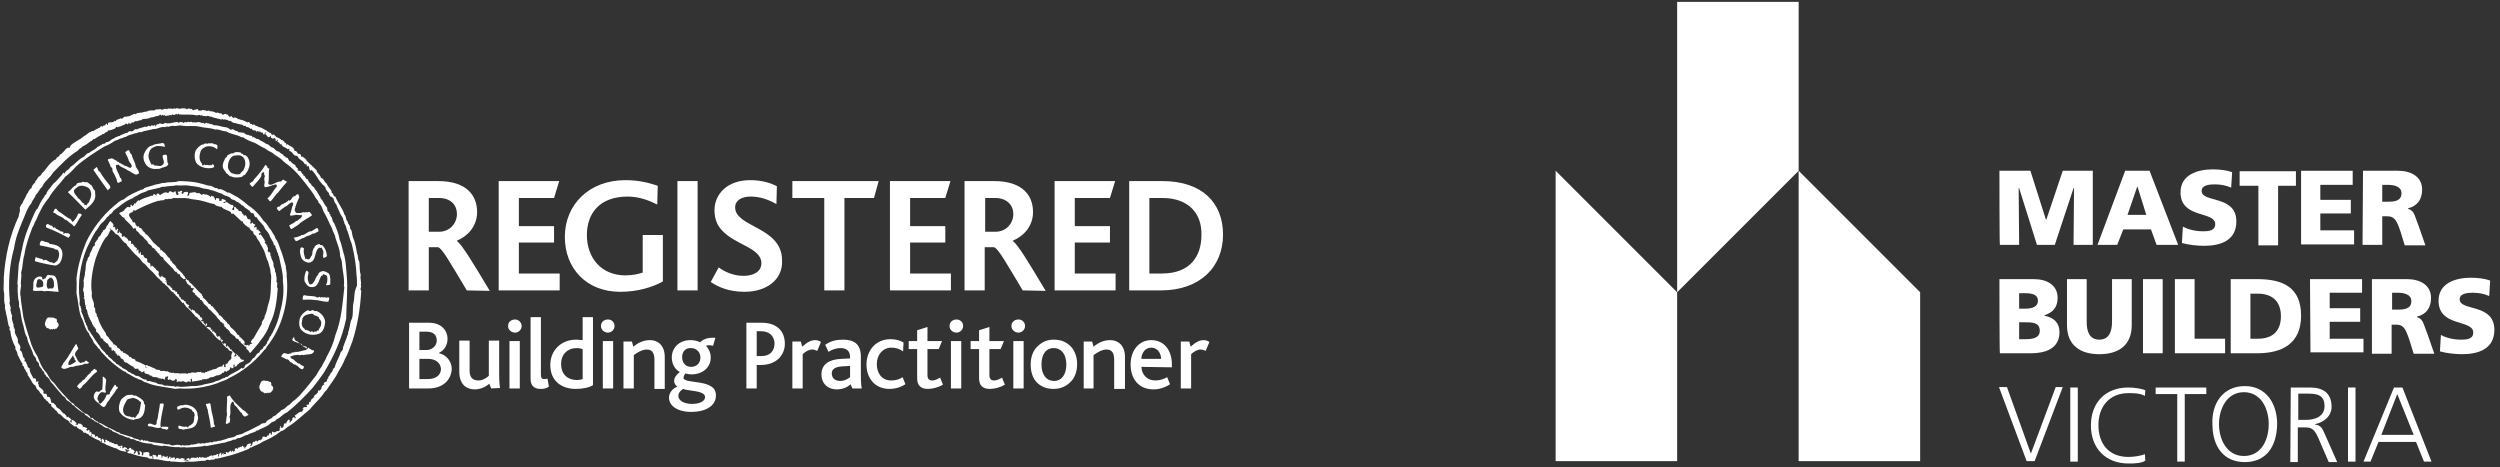 <?xml version="1.0" encoding="utf-8"?>
<!-- Generator: Adobe Illustrator 22.0.1, SVG Export Plug-In . SVG Version: 6.00 Build 0)  -->
<svg version="1.1" id="Layer_1" xmlns="http://www.w3.org/2000/svg" xmlns:xlink="http://www.w3.org/1999/xlink" x="0px" y="0px"
	 viewBox="0 0 532.9 99.6" style="enable-background:new 0 0 532.9 99.6;" xml:space="preserve">
<rect x="0" y="0" width="532.9" height="99.6" fill="#333333" stroke="none"/>
<style type="text/css">
	.st0{fill:#FFFFFF;}
</style>
<path class="st0" d="M91.3,82.8h-4.1v-14h4.3c2.7,0,3.9,1.8,3.9,3.4c0,1.3-0.6,2.4-1.8,3v0.1c1.5,0.3,2.7,1.7,2.7,3.4
	C96.2,80.5,94.9,82.8,91.3,82.8z M89.4,70.6v4H91c1,0,2.1-0.8,2.1-2c0-1.2-0.7-1.9-2.2-1.9H89.4z M91.3,76.5h-1.9v4.3h1.8
	c1.8,0,2.8-0.9,2.8-2.2C93.9,77.4,92.9,76.5,91.3,76.5z M104.7,82.8l-0.4-1c-0.7,0.6-1.8,1.2-3.1,1.2c-1.4,0-3.3-0.7-3.3-3.8v-6.6
	h2.2V79c0,1.4,0.6,2.1,1.9,2.1c0.9,0,1.8-0.6,2.2-1v-7.5h2.2v6.8c0,2.1,0.1,2.8,0.2,3.3L104.7,82.8L104.7,82.8z M111.2,69.5
	c0,0.7-0.6,1.4-1.4,1.4c-0.8,0-1.5-0.6-1.5-1.4s0.6-1.4,1.5-1.4C110.5,68.1,111.2,68.7,111.2,69.5z M108.6,82.8V72.7h2.2v10.1H108.6
	z M115.2,82.9c-1.5,0-2.1-0.9-2.1-2.1V67.6h2.2v12.2c0,0.8,0.2,1,0.7,1c0.2,0,0.4,0,0.7-0.1l0.3,1.7
	C116.3,82.9,115.7,82.9,115.2,82.9z M122.7,82.9c-3,0-5.4-1.7-5.4-5.1c0-3.1,2.3-5.4,5.5-5.4c0.6,0,1,0.1,1.4,0.1v-4.9h2.2v14.5
	C125.6,82.6,124.3,82.9,122.7,82.9z M124.2,74.4c-0.4-0.1-0.7-0.2-1.3-0.2c-1.9,0-3.3,1.3-3.3,3.4c0,2,1.2,3.4,3.4,3.4
	c0.5,0,0.9-0.1,1.2-0.2V74.4L124.2,74.4z M131,69.5c0,0.7-0.6,1.4-1.4,1.4c-0.8,0-1.5-0.6-1.5-1.4s0.6-1.4,1.5-1.4
	C130.4,68.1,131,68.7,131,69.5z M128.5,82.8V72.7h2.2v10.1H128.5z M139.5,82.8v-6c0-1.1-0.2-2.3-1.6-2.3c-1,0-2,0.6-2.8,1.2v7.1
	h-2.2v-10h1.8l0.3,1.1c1.1-0.9,2.2-1.4,3.6-1.4c1.5,0,3.1,1,3.1,3.6v6.8H139.5L139.5,82.8z M147.3,87.8c-3,0-4.7-1.4-4.7-3
	c0-1.1,0.8-2,1.8-2.4c-0.5-0.3-0.7-0.8-0.7-1.2c0-0.6,0.4-1.3,1.2-1.9c-1.1-0.6-1.7-1.8-1.7-3.1c0-2,1.5-3.7,4-3.7
	c0.8,0,1.5,0.2,1.9,0.4c0.1,0.1,0.2,0.1,0.3-0.1c0.6-0.5,1.5-0.9,3.1-0.8l-0.5,1.7c-0.5-0.1-1-0.2-1.5,0c0.6,0.7,1,1.5,1,2.5
	c0,2.2-1.8,3.6-4.1,3.6c-0.5,0-0.9-0.1-1.3-0.2c-0.2,0.3-0.4,0.6-0.4,0.9c0,1.5,6.9,0.1,6.9,3.7C152.7,86.1,151,87.8,147.3,87.8z
	 M145.6,82.9c-0.4,0.3-1,0.7-1,1.5c0,0.9,1.1,1.7,2.9,1.7c1.7,0,2.8-0.6,2.8-1.5C150.2,83.2,146.8,83.4,145.6,82.9z M145.4,76.1
	c0,1.2,0.7,2.1,1.9,2.1c1.1,0,2-0.7,2-2c0-1.1-0.8-2-2-2C146.2,74.1,145.4,74.9,145.4,76.1z M162.1,77.8h-0.8v5h-2.2v-14h3.3
	c3,0,4.9,1.6,4.9,4.5C167.3,75.3,165.9,77.8,162.1,77.8z M162.2,70.6h-0.9v5.3h1c1.9,0,2.8-1.1,2.8-2.8
	C165,71.7,164.1,70.6,162.2,70.6z M174.2,74.8c-0.4-0.2-0.8-0.3-1.1-0.3c-0.6,0-1.4,0.4-2,1v7.3h-2.2v-10h1.8l0.3,1.1
	c1.1-1,1.9-1.4,2.8-1.4c0.5,0,0.9,0.2,1.2,0.4L174.2,74.8z M181.7,82.8l-0.4-0.9c-0.6,0.6-1.6,1.1-3,1.1c-1.8,0-3.2-1.2-3.2-3.2
	c0-2.1,1.6-3.2,4.2-3.3l1.9-0.1c0-0.1,0-0.3,0-0.3c0-1.4-0.9-1.9-2-1.9c-1.1,0-2,0.4-2.6,0.8l-0.7-1.5c1.3-0.9,2.5-1.1,3.8-1.1
	c2.3,0,3.8,0.9,3.8,3.6v3.7c0,1.9,0.1,2.7,0.2,3.1H181.7L181.7,82.8z M181.2,78l-1.7,0.1c-1.5,0.1-2.2,0.6-2.2,1.5
	c0,0.9,0.6,1.6,1.8,1.6c1,0,1.7-0.5,2.1-0.8L181.2,78L181.2,78z M189.6,82.9c-3.2,0-4.9-2.4-4.9-5.2c0-3,2-5.4,5.1-5.4
	c1.2,0,2.1,0.3,2.8,0.7l-0.1,1.9c-0.7-0.5-1.5-0.8-2.5-0.8c-1.8,0-3.1,1.5-3.1,3.5c0,1.9,1,3.5,3.1,3.5c1,0,1.8-0.3,2.4-0.7l0.6,1.5
	C192.3,82.4,191,82.9,189.6,82.9z M197.8,82.9c-1.7,0-2.3-0.9-2.3-2.3v-6.2h-1.8v-1.7h1.8v-2.3l2.2-0.7v3h3.1l-0.7,1.7h-2.4v5.5
	c0,0.8,0.3,1.2,1,1.2c0.7,0,1.3-0.4,1.7-0.6l0.6,1.5C200,82.6,198.7,82.9,197.8,82.9z M205.3,69.5c0,0.7-0.6,1.4-1.4,1.4
	c-0.8,0-1.5-0.6-1.5-1.4s0.6-1.4,1.5-1.4C204.7,68.1,205.3,68.7,205.3,69.5z M202.7,82.8V72.7h2.2v10.1H202.7z M211,82.9
	c-1.7,0-2.3-0.9-2.3-2.3v-6.2h-1.8v-1.7h1.8v-2.3l2.2-0.7v3h3.1l-0.7,1.7h-2.4v5.5c0,0.8,0.3,1.2,1,1.2c0.7,0,1.3-0.4,1.7-0.6
	l0.6,1.5C213.2,82.6,212,82.9,211,82.9z M218.5,69.5c0,0.7-0.6,1.4-1.4,1.4c-0.8,0-1.5-0.6-1.5-1.4s0.6-1.4,1.5-1.4
	C217.9,68.1,218.5,68.7,218.5,69.5z M216,82.8V72.7h2.2v10.1H216z M228.2,73.8c0.9,0.9,1.4,2.3,1.4,3.8c0,1.6-0.5,3-1.5,3.9
	c-0.9,0.9-2.1,1.4-3.5,1.4c-1.4,0-2.5-0.4-3.4-1.2c-1-0.9-1.5-2.3-1.5-4c0-1.6,0.5-3,1.5-3.9c0.9-0.9,2-1.4,3.4-1.4
	C226.2,72.4,227.3,72.9,228.2,73.8z M222,77.7c0,2.1,1,3.5,2.7,3.5c1.7,0,2.6-1.5,2.6-3.5c0-2.1-1-3.5-2.7-3.5
	C222.9,74.2,222,75.6,222,77.7z M237.5,82.8v-6c0-1.1-0.2-2.3-1.6-2.3c-1,0-2,0.6-2.8,1.2v7.1H231v-10h1.8l0.3,1.1
	c1.1-0.9,2.2-1.4,3.6-1.4c1.5,0,3.1,1,3.1,3.6v6.8H237.5L237.5,82.8z M243.3,78.2c0.1,1.7,1.2,2.9,3,2.9c0.9,0,1.8-0.3,2.5-0.7
	l0.6,1.5c-1,0.7-2.3,1.1-3.5,1.1c-3.4,0-4.9-2.5-4.9-5.3c0-2.9,1.7-5.2,4.4-5.2c2.7,0,4.4,2.1,4.4,5.2c0,0.2,0,0.4,0,0.6L243.3,78.2
	L243.3,78.2z M245.4,74.1c-1.3,0-2.1,1.2-2.1,2.4h4.2C247.5,75.4,246.8,74.1,245.4,74.1z M257,74.8c-0.4-0.2-0.8-0.3-1.1-0.3
	c-0.6,0-1.4,0.4-2,1v7.3h-2.2v-10h1.8l0.3,1.1c1.1-1,1.9-1.4,2.8-1.4c0.5,0,0.9,0.2,1.2,0.4L257,74.8z M76.9,60.8
	c0.2-0.7-0.2-1.4,0-2.2c-0.3-0.9-0.2-1.9-0.3-2.8c-0.4-0.6-0.2-1.2-0.5-1.8c-0.2-1.2-0.4-2.4-0.9-3.5c-0.2-0.6-0.1-1.4-0.6-1.8
	c0.2-0.6-0.5-0.9-0.5-1.5c-0.5-0.4-0.2-1-0.7-1.5c-0.4-1.4-1.4-2.4-1.9-3.8c-0.4,0.1-0.4-0.5-0.6-0.7c-0.2-0.1-0.3-0.2-0.2-0.4
	c-0.3-0.6-0.8-1-1.1-1.7c-0.5-0.3-0.6-1.1-1.2-1.2c-0.1-0.7-0.9-1-0.9-1.6c-0.7-0.7-1.4-1.3-2.1-2c-0.1-0.4-0.5-0.6-0.9-0.9
	c-0.5,0.2-0.2-0.5-0.6-0.6c-0.6,0.2-0.5-0.8-1.1-0.6c-0.1-0.9-1-1-1.6-1.5c-0.2,0.1-0.1,0.3-0.2,0.3L61,30.6
	c-0.1-0.2-0.4-0.1-0.4-0.4c-0.2-0.1-0.3-0.4-0.5-0.3c-0.3-0.2-0.7-0.6-1-0.6c-0.4-0.1-0.7-1-1.1-0.5c-0.2-0.2-0.2-0.6-0.6-0.5
	c-0.1-0.3-0.5-0.2-0.6-0.5c-0.6-0.2-1-0.7-1.7-0.7c-0.2-0.4-0.6-0.1-0.8-0.5c-0.2-0.1-0.3,0-0.5,0c-0.1-0.1-0.1-0.1-0.1-0.2
	c-0.5,0.3-0.4-0.7-0.9-0.3c-0.5-0.2-1.1-0.6-1.7-0.6c-0.1-0.3-0.5,0.1-0.5-0.3c-0.3-0.1-0.7-0.3-0.9,0c-0.1-0.1-0.1-0.2-0.2-0.3
	c-0.2-0.3-0.4-0.1-0.5,0.1c-0.1-0.1-0.1-0.2-0.1-0.2c-0.3,0-0.3-0.6-0.7-0.4c-0.2-0.3-0.5,0-0.7,0.1l-0.4-0.4c-0.4,0.3-0.7-0.4-1,0
	c-0.4-0.3-0.9-0.4-1.4-0.4c-0.1-0.4-0.6,0.2-0.9-0.2c-0.3,0.1-0.9-0.3-0.9,0.2c-0.1-0.4-0.6,0.2-0.7-0.4c-0.2-0.1-0.4,0-0.5,0.1
	c-0.3-0.2-0.5,0.3-0.7,0c-0.1-0.4-0.4-0.1-0.6-0.2c-0.3-0.3-0.3,0.1-0.6,0.1c-0.2-0.3-0.8-0.2-1.2-0.2c-0.4,0.3-0.9-0.3-1.2,0.1
	c-0.3-0.3-0.6,0.2-0.9-0.1c-0.3,0.2-0.6-0.2-0.9,0.2c-0.6-0.4-0.9,0.4-1.5-0.1c-0.3,0.3-0.8-0.1-1.1,0.3c-0.6,0.1-1.2-0.1-1.7,0.3
	c-0.5-0.1-0.9,0.3-1.5,0.2c-0.3,0.2-0.7-0.1-0.8,0.4c-0.4-0.4-0.7,0.2-1,0.1c-0.3,0.4-0.8,0.2-1.1,0.4c-0.6-0.3-0.6,0.7-1.3,0.3
	c-0.2,0.4-0.8,0.1-0.9,0.6c-0.1,0-0.2,0-0.2-0.1c-0.4,0.5-0.8,0.3-1.3,0.4c-0.3,0.2-0.1,0.4-0.3,0.6c-0.2-0.1,0-0.3-0.1-0.4
	c-0.2,0.1-0.4,0.3-0.5,0.5c-0.2-0.3-0.3,0.2-0.5,0.2c-0.1-0.1-0.1-0.1-0.1-0.1c-0.4-0.2-0.2,0.4-0.5,0.3c-0.4,0.3-1,0.4-1.2,0.7
	c-0.2,0-0.5,0-0.6,0.2c-0.6,0.1-0.9,0.7-1.5,0.9c-0.9,0.9-2.2,1.2-3,2.2l0.1,0.1c-0.1,0.2-0.4,0.2-0.6,0.2c-0.7,0.4-0.9,1.2-1.7,1.5
	c0,0.6-0.7,0.3-0.7,0.9c-1.5,0.7-2,2.1-3.1,3.1c-0.2,0.6-0.7,0.5-0.9,1c-0.1,0.4-0.6,0.5-0.5,0.9c-0.4,0.3-0.7,0.7-0.8,1.2
	c-0.6,0.3-0.6,0.9-1,1.3c-0.2,0.7-0.7,1.2-0.9,1.9c-0.3,0.3-0.5,0.7-0.6,1C4.4,45.1,4,45.5,4,46.1c-1.9,4-2.9,8.5-3.2,13.1
	c0.1,1.1-0.2,2.3,0.1,3.4c0,0.9-0.1,1.8,0.2,2.5c-0.2,0.7,0.2,1.2,0.2,1.8c0.3,0.9,0.3,1.8,0.6,2.7c0.5,0.2-0.2,0.6,0.3,0.9
	C2.3,71.7,2.7,73,3.3,74c-0.2,0.6,0.5,0.9,0.4,1.5c0.3,0.6,0.6,1.2,0.9,1.8c0.3,0,0.1,0.4,0.2,0.5c0,0.3,0.5,0.3,0.3,0.6
	c0.2,0.3,0.4,0.5,0.5,0.9C6,79.4,5.8,79.9,6,80.2c0.1-0.1,0.2-0.2,0.2-0.1l-0.1,0.2c0.6,0.6,0.7,1.6,1.5,1.9
	c-0.1,0.3,0.3,0.4,0.2,0.7c0.4,0.2,0.6,0.6,0.8,0.9c0.6,0.4,0.6,1.2,1.2,1.4c-0.1,0.1,0.1,0.2,0.1,0.2c0.4,0.1,0.5,0.8,0.9,0.7
	c0.2,0.1,0.1,0.3,0.1,0.4c0.2,0.4,0.7,0.5,0.8,0.9c0.6,0.1,0.5,0.9,1.1,0.9c0.5,0.4,0.9,1,1.5,1.2c0.2,0.2,0.6,0.3,0.5,0.6
	c0.4,0.2,0.7,0.6,1.1,0.8c0.2,0.1,0.5-0.2,0.5,0.2c0.3,0.2,0.6,0.6,0.9,0.4c0,0.5,0.4,0.1,0.4,0.6c0.2,0.1,0.4,0.3,0.6,0.1
	c0.1,0.4,0.6,0.2,0.7,0.6c0.7,0.4,1.5,0.9,2.2,1.1c0.1,0.2,0.2,0.3,0.4,0.3c0.3,0.4,0.8,0.2,1,0.6c0.8,0.2,1.5,0.7,2.3,0.8
	c0.5,0.5,1.4,0.6,2,0.7c0.1-0.2-0.2-0.3-0.2-0.4c0.1-0.6,0.5,0.4,0.8,0c0.3,0.4-0.4,0.2-0.4,0.5c0.2,0.1,0.4,0.4,0.6,0.2
	c1.1,0.4,2.4,0.8,3.7,0.9c0.2,0.2,0.5,0.3,0.9,0.3c0.2,0,0.4-0.2,0.5,0.1c1.1-0.1,2.1,0.4,3.2,0.4c0.2-0.2,0.3,0.1,0.4,0.1
	c0.9-0.1,1.8,0.2,2.9,0.1c0.3-0.3,0.7,0.1,1-0.1c1.1,0.1,2.3-0.2,3.5-0.2c0.2-0.3,0.6-0.2,0.9-0.1c0.5-0.3,0.9,0.1,1.2-0.4l0.1,0.1
	c0.6-0.1,1.2-0.2,1.8-0.4c1.8-0.4,3.5-1,5.2-1.7c0.2-0.1,0.4-0.5,0.6-0.3c0.7-0.5,1.6-0.6,2.3-1.2c1.4-0.6,2.8-1.3,4-2.3
	c0.6-0.1,0.9-0.5,1.3-0.8c1.7-1,3.3-2.6,4.8-3.8c0.8-1,1.8-1.9,2.6-2.9c0.4-0.4,0.5-0.9,0.9-1.1c0.9-1.4,2-2.7,2.7-4.2
	c0.5-0.8,1-1.7,1.3-2.5c0.7-1.2,1.1-2.6,1.6-3.8c1.1-3.4,1.7-7,1.9-10.8C76.6,61.5,77.2,61.1,76.9,60.8z M75.4,64.3
	c-0.4,1.4,0.1,2.9-0.6,4.1c-0.2,0.7-0.3,1.7-0.6,2.5c0.1,0.4-0.3,0.7-0.3,1.1c-0.3,0.7-0.5,1.3-0.8,2.1c0.1,0.7-0.6,0.8-0.6,1.4
	c-0.4,1-0.9,1.8-1.2,2.9c-0.5,0.2-0.3,0.9-0.8,1.1c-0.1,0.4-0.4,0.7-0.6,1l0.2,0.2c-0.6-0.2-0.2,0.9-0.8,0.7L69,81.7
	c0.1,0.1,0.1,0.2,0.1,0.3c-0.4,0-0.4,0.4-0.6,0.6c0.1,0.3-0.2,0.5-0.4,0.7c-0.1-0.1-0.1-0.1-0.2-0.1c-0.2,0.1,0,0.4-0.2,0.5
	c-0.2,0.4-1,0.6-0.7,1c-0.3-0.1-0.3,0.4-0.6,0.4c-0.1,0.2-0.2,0.3-0.2,0.6c-0.1-0.1-0.2-0.1-0.3,0.1c-0.1,0.2,0.1,0.4-0.3,0.5
	c-0.2,0-0.2-0.2-0.3,0.1l0.2,0.3c-0.3,0.2-0.7-0.1-0.9,0.3c0,0.2,0.2,0.4-0.1,0.5l-0.1,0.3c-0.6-0.2-1,0.5-1.6,0.8
	c0.1,0.2,0.4,0.4,0.1,0.6l-0.1-0.1v-0.1c-0.2-0.2-0.5,0.1-0.5,0.3c0.1,0.4-0.4,0.4-0.4,0.7l-0.2,0.1c0-0.3,0.2-0.5-0.1-0.7
	c-0.3,0.2-0.6,0.6-0.6,0.9c-0.8-0.4-0.2,0.9-1,0.9l-0.2-0.2L59.9,91c0.1-0.1-0.1-0.2-0.1-0.2L59.7,91c0.2,0.1-0.1,0.2-0.1,0.3
	c0.1,0.2,0,0.6-0.2,0.6c-0.4-0.1-0.6,0.2-1,0.3c-0.1-0.1-0.2-0.2-0.3-0.2l-0.2,0.1c0.2,0.1,0,0.2,0.1,0.4l-0.2,0.2l-0.1-0.1l0.1-0.1
	c-0.1-0.1-0.1-0.2-0.3-0.2c-0.2,0.1-0.1,0.7-0.5,0.5c-0.1,0.1-0.1,0.4-0.3,0.4c-0.2-0.1-0.4-0.2-0.7-0.1c-0.1,0.2-0.2,0.6-0.2,0.7
	c0.1-0.1-0.1-0.1-0.1-0.2c-0.2,0-0.1,0.3-0.2,0.4c0.1-0.1-0.2-0.3-0.3-0.2c-0.2,0.1-0.2,0.4-0.4,0.3l-0.2-0.2
	c-0.3,0.1-0.4,0.6-0.6,0.2c-0.3,0.3-0.1,1.1-0.7,0.9c0.1-0.2,0.2-0.2,0.3-0.3c-0.2-0.3-0.4-0.1-0.6-0.1c-0.5,0.1-0.3,0.6-0.7,0.7
	c-0.1,0.1,0.1,0.2,0,0.3l-0.3-0.1c0.1-0.1,0.2-0.2,0.1-0.3c-0.2,0-0.2,0.2-0.3,0.2c0.1-0.1,0.1-0.3-0.1-0.4
	c-0.2,0.1-0.2,0.2-0.2,0.4c-0.2-0.5-0.5,0.3-0.7-0.1l-0.1,0.4c-0.2-0.1-0.4-0.3-0.5-0.1c-0.1,0.1-0.2,0.2-0.2,0.3
	c0.1,0.1,0.1,0.2,0.2,0.2c0.1,0,0.1,0.1,0.1,0.1c-0.1,0-0.1-0.1-0.1-0.1c-0.2-0.1-0.5,0.2-0.5,0.4c-0.1-0.2,0.2-0.4-0.1-0.4
	c-0.2-0.1-0.2,0.2-0.3,0.3L49.1,96c-0.1,0.2-0.3,0.4-0.5,0.5c-0.2,0-0.3-0.3-0.5-0.1l0.1,0.4c-0.2,0-0.5-0.1-0.6,0.1
	c-0.2-0.2,0.3-0.3,0.2-0.4c-0.3,0.1-0.5,0.3-0.6,0.6c-0.2-0.1,0.2-0.6-0.2-0.6c-0.2,0.2-0.4,0.4-0.3,0.7c-0.1,0.1-0.1,0.1-0.2,0.1
	c-0.2-0.2,0.3-0.3,0-0.5c-0.4-0.1-0.5,0.4-0.9,0.2l-0.3,0.2l0.2,0.3c-0.1,0.1-0.2,0.1-0.2,0.1c0.1-0.2,0.1-0.4-0.1-0.5
	c-0.5-0.1-0.6,0.4-1.1,0.3c-0.1,0.1,0.2,0.2,0.1,0.3c-0.1-0.4-0.6,0.1-0.8-0.2c-0.2-0.2-0.7,0.3-0.7-0.1c-0.2-0.1-0.3,0.2-0.4,0.3
	l-0.2-0.3c-0.4,0.6-1.5-0.4-1.6,0.7c0,0.1,0,0.1,0,0.1v-0.1c0-0.1-0.1-0.3-0.2-0.4c-0.1-0.2-0.3,0.1-0.5,0.1c-0.2,0.1,0,0.2,0.1,0.3
	c0.1,0.1,0.2-0.1,0.2-0.1l0.1,0.3c-0.2,0.2-0.4-0.3-0.6-0.1c-0.1-0.2-0.3-0.1-0.4,0c-0.2-0.3,0.2-0.1,0.2-0.4
	c-0.3-0.1-0.6-0.2-0.9-0.1l-0.1,0.2c-0.1-0.2-0.3-0.1-0.4-0.2C38,97.5,38,97.5,38,97.6l0,0c0.1,0,0.1,0,0.1,0
	c0.1,0.1,0.2,0.1,0.1,0.2c0-0.1,0.1-0.1-0.1-0.2h0.1c-0.2-0.1-0.3,0.2-0.5,0c-0.2,0.1-0.3,0.4-0.5,0.4c0.1-0.1,0.1-0.2,0.1-0.3
	c-0.2-0.6-0.5,0.2-0.8-0.2c-0.1,0.1-0.1,0.4-0.3,0.3c0.1-0.1,0.2-0.2,0.2-0.3l-0.2-0.2c-0.2,0.1-0.1,0.3-0.2,0.4
	c-0.2-0.1-0.3-0.1-0.4,0c0-0.1,0.2-0.1,0.2-0.3c-0.1-0.1-0.1-0.2-0.2-0.2c-0.1,0.1-0.1,0.2-0.1,0.3c-0.2-0.3-0.6,0-0.7-0.4
	c-0.3,0.1-0.1,0.5-0.4,0.6c0.1-0.3,0.1-0.6-0.2-0.8c-0.2,0-0.4,0.2-0.5,0c0,0.2-0.1,0.6-0.3,0.5c-0.1-0.2-0.1-0.3-0.2-0.4
	c-0.4,0.2-0.6-0.4-0.7,0.2c0.1,0.1,0.2,0.1,0.2,0.2c0.1,0.1-0.1,0.2-0.2,0.2c-0.1-0.1,0.1-0.3-0.1-0.4l-0.4,0.1
	c0.1-0.2-0.2-0.2-0.3-0.3c0.3-0.2,0.2-0.5-0.1-0.6c-0.4-0.1-0.7,0-1.1,0.1c0.1,0.2,0.1,0.4-0.1,0.6l-0.2-0.1
	c0.1-0.3,0.1-0.7-0.3-0.8c-0.1-0.1-0.2,0.1-0.3,0.1c-0.1,0.2,0.2,0.1,0.3,0.2l-0.2,0.5c-0.6-0.1-0.1-0.7-0.6-0.9
	c-0.2,0.2-0.2,0.7-0.6,0.6l-0.1-0.1c0.1,0.1,0.1-0.1,0.2-0.1c-0.2-0.2,0.2-0.2,0.2-0.4c-0.3,0.2-0.4-0.6-0.7-0.2
	c-0.1-0.2-0.2-0.6-0.5-0.4c-0.1,0.1-0.2,0.5-0.5,0.2c-0.1-0.4-0.4-0.3-0.6-0.4l-0.4,0.3c-0.2-0.2,0.3-0.7-0.3-0.6
	c-0.1,0.1-0.2,0.1-0.2,0.2s0,0.1,0,0.1l0.2,0.1c-0.1,0.1-0.2,0.1-0.3,0.2c0.1-0.1,0.1-0.2,0.1-0.3l0,0v-0.1
	c-0.1-0.2-0.6-0.1-0.5-0.4c-0.3-0.4-0.7,0.2-0.9-0.4c-0.4,0.2-0.6-0.4-0.9-0.1c0.1-0.2-0.1-0.2-0.1-0.3h-0.3
	c0.1-0.2-0.3-0.2-0.4-0.3l-0.1,0.1c-0.1,0.2,0.2,0.2,0.1,0.4l-0.3,0.1c0-0.4,0-0.6-0.4-0.8c-0.2,0.1-0.1,0.3-0.2,0.4
	c0.2,0.1,0.1,0.3,0,0.4c-0.4-0.2,0.2-0.4-0.2-0.6l0.1-0.1c-0.1-0.3-0.3-0.3-0.6-0.2c0.2-0.2-0.1-0.4-0.2-0.4
	c-0.2-0.1-0.4,0.1-0.5,0.2c0.1-0.2,0.1-0.4-0.1-0.6c-0.2,0.1-0.4-0.3-0.6,0.1l0.1,0.3l-0.3-0.1c0.3-0.2,0.2-0.4,0.2-0.7
	c-0.1-0.2-0.3-0.1-0.4-0.1c-0.1-0.1-0.1-0.2-0.1-0.2L19.2,92c0.1,0.1,0.1,0.1,0.1,0.1c-0.1,0.1-0.1,0.1-0.2,0.1L19,92
	c0.1,0,0.1-0.1,0.1-0.2l-0.2-0.2c-0.1,0.1-0.3,0.2-0.2,0.3c-0.1-0.1-0.2-0.3-0.4-0.3c0.1-0.1,0.3-0.1,0.3-0.3
	c-0.3-0.1-0.6-0.4-1-0.3c0.2-0.3-0.3-0.6-0.5-0.7c-0.2,0.1-0.4-0.2-0.5,0.1l-0.1,0.2c-0.1-0.1-0.2-0.1-0.4-0.1
	c0-0.2,0.4-0.2,0.2-0.3c-0.3-0.3-0.6-0.7-1-0.7c-0.2,0.2,0.2,0.5-0.2,0.6c-0.1-0.2-0.2-0.3-0.1-0.5l0.2-0.1
	c-0.1-0.4-0.6-0.4-0.6-0.7c-0.1,0.1-0.3,0.1-0.4,0.2c0.1-0.4-0.3-0.5-0.4-0.8c-0.3,0.1-0.5-0.4-0.8-0.6c-0.2-0.6-1-0.5-1.1-1.2
	c-0.3-0.2-0.5-0.7-0.9-0.5c-0.2-0.3-0.1-0.7-0.3-1c-0.2-0.6-0.8,0-0.7-0.7c-0.1-0.6-1,0.1-0.7-0.7c-0.1-0.6-0.9-0.8-1.1-1.3l0.1-0.1
	c-0.1-0.2-0.2-0.4-0.3-0.4c-0.1,0.1-0.1,0.2-0.1,0.2L8,81.9c0.1-0.2,0.2-0.3,0.2-0.6L8,81.3l-0.2,0.2c-0.2-0.4,0-0.7-0.4-0.9
	c-0.3,0.3-0.4-0.2-0.5-0.4c-0.3-0.5-0.6-1-0.6-1.7c-0.3-0.1-0.4-0.3-0.5-0.6c0.2-0.2-0.4-0.4-0.2-0.7c-0.1-0.1-0.2-0.2-0.3-0.1
	c-0.1-0.2-0.1-0.4,0-0.6c-0.7-0.4-0.3-1.5-1.1-1.9c0.5-1-0.4-1.2-0.4-1.8c0.2-0.9-0.9-1.5-0.6-2.5c-0.2-0.2-0.1-0.4-0.3-0.6
	c0.1-0.8-0.6-1.5-0.3-2.4c-0.3-0.4-0.2-0.8-0.4-1.2c0.3-0.7-0.4-1.2-0.1-1.9c-0.4-3.7-0.1-7.8,0.9-11.3c0.3-2.1,1-3.9,1.8-5.8
	c0.6-1.3,1-2.8,1.9-3.8c0.2-0.7,0.7-1,0.9-1.7c0.6-0.6,0.8-1.3,1.4-1.8c0.4-1.1,1.7-1.9,2.3-3c1.6-1.6,3.3-3.5,5.3-4.7
	c0.3-0.5,0.8-0.5,1-0.9c0.4-0.1,0.9-0.5,1.2-0.7c0.4-0.4,1-0.5,1.1-0.9c0.2,0.2,0.4-0.1,0.6-0.2c0.4-0.2,0.7-0.5,1.1-0.6
	c0.2-0.1,0.2-0.2,0.2-0.3c0.3,0.3,0.6-0.3,1-0.4c0.3-0.1,0.2-0.5,0.6-0.3c0.4-0.1,0.8-0.3,1.1-0.4l0.3-0.4c0.1,0.2,0.3,0.1,0.4,0.1
	c0.2-0.2,0.6-0.1,0.7-0.3c0.4-0.1,0.7-0.2,1-0.5c0.1,0,0.1,0.2,0.3,0.2s0.2-0.2,0.2-0.3c0-0.1,0-0.1,0-0.1c0,0,0.1,0.1,0.1,0.1
	c0.1,0.2,0.3,0.2,0.5,0.1l0.1-0.3c0.1,0.2,0.3,0.1,0.4,0.1l0.3-0.3c0.2,0.2,0.6-0.1,0.9-0.1c0.1-0.1,0.2-0.2,0.2-0.1l0.1,0.1
	c0.2-0.1,0.3-0.4,0.6-0.3c0.2-0.2,0.3,0.1,0.4-0.1c0.2,0.1,0.6-0.1,0.8-0.1c0.4-0.3,0.9-0.1,1.3-0.4c0.4-0.1,0.8,0,1-0.4
	c0.1,0,0.2,0.2,0.3,0.3c0.2-0.6,0.4,0.2,0.7-0.2c0.1,0.4,0.6,0.1,0.9,0.1c0.3-0.2,0.7,0.2,0.8-0.4c-0.1,0.4,0.4,0.3,0.6,0.2l0.2-0.2
	c0,0.2,0.1,0.2,0.1,0.2c0.2,0.1,0.4-0.4,0.5,0c1.1,0.1,2.5-0.1,3.7,0.2c0.3,0,0.7-0.3,0.9,0.1l0.2-0.2c0.2,0.4,0.6,0.1,0.9,0.3
	c0.3-0.2,0.6-0.1,0.9,0.1l0.1-0.1c0.7,0.4,1.5,0.4,2.3,0.7c0.3-0.4,0.4,0.3,0.7-0.1c0.2,0.2,0.5,0.1,0.7,0.2
	c0.1,0.2,0.3,0.3,0.4,0.1c0.4,0.2,0.7,0.6,1,0.5c0.6,0.2,1.1,0.3,1.7,0.4c0.2,0.4,0.5,0.1,0.7,0.3l0.1-0.2c-0.1,0.2-0.1,0.4,0.1,0.4
	c0.4-0.1,0.4,0.2,0.7,0.2v0.1c0.1,0.2,0.3,0,0.4,0c0.1,0.8,0.8,0,0.9,0.7c0.2-0.1,0.3-0.3,0.4-0.1l0.1,0.1c0.1-0.1,0.1-0.1,0.1-0.1
	l0.1,0.1l0.1-0.1c0.1,0.1,0.3,0.4,0.5,0.2c0.2,0.1,0.2,0.7,0.5,0.4l0.1-0.4c0.1,0.1,0.2,0,0.2,0.1c-0.4,0.3,0.2,0.5,0.3,0.8
	c0.3,0.3,0.5,0.1,0.7-0.2c0.1,0-0.1,0.7,0.3,0.5l0.1,0.2c0.2-0.1,0.3-0.2,0.5-0.1c0.3,0.1,0,0.6,0.3,0.6c0.1-0.1,0.1-0.3,0.3-0.3
	c0.2,0.1-0.1,0.2-0.1,0.3c0.1,0.1,0.2,0.3,0.3,0.2l0.4,0.5l0.2-0.1c0.1,0.7,1,0.7,1.3,1.1l0.4-0.1c0.1,0.2-0.3,0.4,0.1,0.5l0.2,0.1
	c0.4,0.2,0.6,1,1.2,0.9l0.1,0.1l0.1-0.1c0.2,0.9,1.2,0.9,1.5,1.7c0.2,0.1,0.4,0.3,0.5,0.1c0.1,0.2-0.2,0.4,0.1,0.5l0.2-0.2
	c0.3,0.3,0.1,0.8,0.5,1.1l0.2-0.2c0.6,0.6,1,1.2,1.4,1.9c0.3,0.5,0.8,1,1.1,1.4c0.3-0.1,0.2,0.4,0.5,0.4c-0.1,0.5,0.4,0.8,0.6,1.2
	l0.1-0.1c0,0.4,0.2,0.8,0.5,1l0.1-0.1c0.1,0.2,0.3,0.3,0.4,0.4c0.1,0.5,0.2,0.9,0.6,1.3c0.2,0.7,0.6,1.3,0.8,1.9
	c0.2,0.5,0.7,0.8,0.7,1.5c0.3,0.3,0.1,0.7,0.4,0.9c0.1,0.3,0.3,0.7,0.3,1c0.3,0.6,0.4,1.1,0.6,1.7c0.1,0.6,0.5,1.2,0.6,1.9
	c0.5,2,0.8,4.1,0.9,6.1c0.1,0.7,0.1,1.5,0.1,2.3C75.4,62.3,75.6,63.3,75.4,64.3z M73.9,58.6c-0.1-1.4-0.2-2.8-0.5-4.1
	c-0.4-1.1-0.5-2.3-1-3.4c-0.2-1.3-0.7-2.4-1.2-3.6c-0.5-0.3-0.2-1.1-0.8-1.5c0.2-0.4-0.4-0.4-0.2-0.8c-0.7-0.1-0.2-0.9-0.7-1.2
	c-0.4-0.5-0.6-1-0.9-1.5c-0.3,0.1-0.2-0.4-0.4-0.6c-0.4-0.5-0.5-1.1-1.1-1.6c-0.1-0.6-0.7-0.5-0.8-1.1c-0.4-0.2-0.6-0.7-0.7-1
	c-0.5,0.1-0.5-0.9-1-0.8l0.1-0.2c-0.4-0.1-0.4-0.7-0.8-0.8c-0.2,0.1-0.4-0.1-0.6-0.2l0.3-0.1c-0.2-0.4-0.6-0.4-0.6-0.8
	c-0.3-0.4-0.8-0.4-1-0.9c-0.2-0.1-0.3,0.1-0.4-0.2c-0.2-0.3-0.2-0.7-0.7-0.6c0-0.4-0.5-0.2-0.5-0.6c-0.4-0.2-0.7-0.4-1-0.7
	c-0.7,0-0.8-0.8-1.5-0.9c-0.4-0.2-0.6-0.7-1.1-0.7c-0.6-0.5-1.2-0.6-1.8-1.1c-0.5,0.2-0.7-0.6-1.2-0.3c0.1-0.6-0.7-0.2-0.9-0.6
	c-0.4,0.3-0.8-0.6-1.3-0.4c-0.2-0.2-0.9,0.1-1-0.4c-0.6,0.2-0.8-0.7-1.4-0.2c-0.4-0.4-0.9-0.6-1.3-0.6c-0.8-0.1-1.4-0.4-2.1-0.4
	c-0.4,0.1-0.7-0.5-1-0.2c-0.1-0.3-0.6-0.1-0.7-0.3c-0.2-0.1-0.4,0.1-0.5,0.2l-0.2-0.2c-0.5,0.1-0.7-0.2-1.2-0.2
	c-0.3,0.2-0.9,0-1.2,0.1c-0.2-0.4-0.7,0.2-0.9-0.2c-0.1,0.2-0.4,0.2-0.6,0.1c-0.2,0-0.4,0.4-0.5,0.1c-0.3-0.1-0.6-0.2-0.9,0.1
	c-0.1-0.1-0.2-0.1-0.2-0.2c-0.9,0-1.8,0.5-2.8,0.2c-0.3,0.4-0.6,0.2-1,0.1c-0.2,0-0.4,0.3-0.6,0.2c-0.3,0.1-0.2,0.4-0.4,0.5
	c-0.1-0.1,0-0.3,0-0.4h-0.1c-0.3,0.5-0.7-0.2-1,0.4c-0.2-0.4-0.6-0.1-0.7,0.1c-0.4-0.3-0.7,0.1-1.1,0.1c-0.3,0.2-0.7,0.1-1,0.4
	c-0.4-0.3-0.7,0.3-1,0.4L27.8,28c-0.3-0.2-0.5,0.3-0.7,0.3c-0.4,0-0.9,0.4-1.4,0.5c-0.1,0.4-0.6,0-0.7,0.4c-0.3-0.1-0.5,0.2-0.7,0.3
	c-0.6,0.1-1,0.9-1.7,0.8c-0.2,0.6-0.9,0.1-1,0.7l-0.1-0.1c-0.3,0.3-0.7,0.3-1,0.7c-0.5,0.4-1.1,0.6-1.5,1c-0.6,0-0.8,0.7-1.3,0.9
	c-1,0.5-1.7,1.5-2.7,2.1c-0.2,0.6-1.1,0.7-1.2,1.4l-0.3-0.2c-0.4,0.7-1.1,1.3-1.7,2c-0.3,0.2-0.5,0.4-0.7,0.7c-0.4,0.7-1,1-1.2,1.8
	c-0.1,0.3-0.5,0.3-0.4,0.6c-0.3,0.2-0.2,0.4-0.4,0.5c-0.4,0.6-0.8,1.4-1.1,2.1c-0.3,0.1-0.3,0.4-0.5,0.6c-1.1,2.5-2.3,5.1-2.8,8
	c-0.3,1.1-0.4,2.2-0.7,3.2l-0.3,4.3l0.1,0.1c-0.1,1.1,0,2.1,0.1,3.2c0.2,0.3,0.1,0.7,0.2,1c-0.2,0.5,0.2,0.8,0.2,1.2
	c0.2,1.1,0.3,2.3,0.7,3.4c0.2,0.9,0.3,1.7,0.8,2.5c0.1,1.2,1,2.3,1.3,3.6c0.2,0.4,0.7,0.7,0.6,1.1c0.1,0.4,0.5,0.5,0.6,0.8
	c-0.1,0.7,0.7,1,0.8,1.6c0.6,0.1,0.1,0.8,0.7,0.8c-0.2,0.5,0.5,0.3,0.4,0.7c0.1,0,0.2,0.1,0.3,0.1c0.1,0.7,0.9,1.2,1.2,1.7
	c0.5,0.6,1.2,1.4,1.7,2c0.4,0.2,0.6,0.4,0.7,0.8c0.5,0.4,1.1,0.6,1.4,1.2l0.1-0.1c0.6,0.7,1.6,1.5,2.5,1.9c-0.1,0.2,0.2,0.4,0.4,0.4
	c0.5,0.6,1.3,0.7,1.8,1.3c0.2-0.2,0.3,0.1,0.4,0.2c0.1,0,0.2,0.1,0.2-0.1c0.2,0.3,0.5,0.5,0.8,0.6c0.4,0.4,0.9,0.7,1.5,0.7
	c0.2,0.5,0.6,0.1,0.7,0.6c0.4,0.1,0.6,0.3,1,0.4c0.5,0.4,1,0.4,1.6,0.7c0.2,0.2,0.5,0.1,0.7,0.3c0.4-0.2,0.6,0.4,0.9,0.3
	c0.6-0.1,0.7,0.4,1.4,0.4c0.9,0.5,1.9,0.5,2.9,0.6l0.2,0.2c0.7,0.1,1.4,0.2,2,0.3c0.1,0,0.3-0.2,0.4-0.1c1,0.1,1.9,0.4,3.1,0.3
	c0.5,0.2,1-0.1,1.6,0.1c1.4-0.1,2.9-0.1,4.1-0.4l0.1,0.1c1.4-0.3,2.8-0.5,4.2-0.8c0.5-0.3,1.1-0.2,1.6-0.6c0.3,0.1,0.6,0,0.9-0.3
	c0.8,0.1,1.5-0.7,2.2-0.7c0.6-0.5,1.5-0.4,2-1l0.1,0.1c0.9-0.6,2.1-0.8,2.9-1.7c0.4-0.3,0.9-0.2,1.1-0.7c0.9-0.3,1.4-1.2,2.3-1.5
	c2-1.6,3.8-3.4,5.5-5.3c0.8-1,1.6-2.1,2.3-3.1c2.2-3.6,3.9-7.3,4.8-11.6C73.8,64.8,74.2,61.7,73.9,58.6z M71.5,71.4
	c-0.4,1.7-1.1,3.3-1.9,4.7c-0.2,0.7-0.7,1.2-1,2c-0.5,0.6-0.8,1.3-1.2,1.9c-1,1.3-2,2.6-3.1,3.8c-0.4,0.6-1,1-1.5,1.5
	c-0.6,0.3-0.8,0.9-1.5,1.2c-0.4,0.4-0.8,0.8-1.3,0.9c-0.4,0.5-0.9,0.7-1.2,1.1c-0.3,0.2-0.7,0.2-0.8,0.6c-0.4,0.1-0.7,0.4-1.1,0.6
	c-0.1,0.2-0.2,0.4-0.5,0.5c-0.4,0-0.8,0.1-1,0.4c-1.1,0.5-2.2,1.2-3.3,1.6c-0.5,0.4-1.1,0.4-1.7,0.6c-0.6,0.6-1.6,0.4-2.2,0.8
	c-0.6,0.1-1.1,0.4-1.8,0.4c-0.4,0.3-0.9-0.1-1.2,0.4c-0.1-0.2-0.4-0.2-0.5-0.1c-0.3,0.1-0.5,0.1-0.8,0.1c-0.4,0.3-0.7-0.1-1.1,0.2
	c-0.6-0.3-1,0.2-1.5,0.1c-0.1,0.1-0.2,0.1-0.3,0.1l-0.1-0.1c-0.5,0.4-1.1,0.1-1.7,0.3c-0.2-0.2-0.5-0.2-0.6,0.1
	c-0.1-0.4-0.6-0.2-0.9-0.3c-0.6,0.1-1.1,0.3-1.6-0.1c-0.5,0.1-1.1-0.1-1.6-0.2c-0.9-0.1-1.9-0.2-2.9-0.4c-0.2-0.4-0.6,0.1-0.8-0.3
	c-0.1,0.1-0.2,0.1-0.2,0.2c-0.1-0.1-0.2-0.3-0.5-0.3L29.9,94c-0.4-0.6-1.2-0.3-1.7-0.8c-1-0.3-1.6-0.5-2.6-0.8
	c-0.2-0.4-0.7-0.2-0.9-0.5c-0.4-0.2-0.8-0.4-1.2-0.6c-0.9-0.3-1.6-1-2.4-1.2c-0.4-0.4-1-0.4-1.3-1c-0.2,0-0.3,0.1-0.5,0
	c-0.1-0.4-0.5-0.6-0.7-0.8C17.5,88,16.9,87,16,86.5c-0.2-0.4-0.5-0.6-0.8-0.7c-1.2-1.3-2.6-2.6-3.6-4.1c-0.2,0.1-0.1-0.2-0.2-0.2
	c-0.9-0.6-1.1-1.8-1.9-2.5c-0.7-0.9-1.1-2-1.5-3c-0.7-1.1-1.3-2.3-1.6-3.5c-0.5-1.6-1-3.1-1.4-4.8c-0.2-1.5-0.5-3-0.6-4.5
	c-0.2-0.7,0-1.6,0.1-2.3c-0.2-0.9,0.2-1.8,0-2.8c0.4-1.2,0.3-2.6,0.7-3.8c0.3-2.1,1-3.9,1.7-5.8c0.4-0.5,0.4-1.1,0.8-1.6
	c0.7-1.7,1.5-3.3,2.7-4.7c0.9-1.7,2.4-3,3.5-4.5c0.9-0.7,1.6-1.4,2.3-2.2c1.9-1.7,4-3,6.1-4.3c0.8-0.3,1.5-0.7,2.2-1.2
	c0.6-0.1,1-0.5,1.7-0.6c0.2-0.2,0.4-0.2,0.6-0.2c0.6-0.5,1.4-0.5,2-0.8c0.5,0.1,0.7-0.4,1.2-0.2c0.9-0.4,1.8-0.4,2.7-0.7
	c0.8,0.1,1.6-0.6,2.5-0.4c0.4-0.3,0.7,0.1,1-0.2c0.2-0.1,0.4,0.1,0.5-0.1c0.8,0.2,1.5-0.2,2.2,0c1.2,0.2,2.4-0.1,3.6,0.2
	c1.2,0.3,2.2,0.2,3.3,0.6c0.9-0.1,1.6,0.4,2.4,0.4c0.8,0.5,2,0.7,2.8,1c0.2,0.2,0.6,0.3,0.9,0.3c0.7,0.6,1.6,0.8,2.5,1.2
	c0.7,0.4,1.5,0.9,2.2,1.2c0.4,0.4,1,0.6,1.5,0.9c0.7,0.7,1.7,1,2.3,1.8c0.4,0.2,0.5,0.5,0.8,0.6c2,1.5,3.4,3.4,5,5.5
	c0.4,0.5,0.8,1.1,1.1,1.7c0.2,0.3,0.6,0.6,0.6,1c0.8,0.6,0.8,1.6,1.3,2.3c0.6,1,1,2.2,1.6,3.2c0.1,0.7,0.6,1.2,0.7,2
	c0.4,1.3,1,2.5,1,3.9c0.2,0.5,0.4,1.1,0.4,1.6c0.1,1.6,0.6,3.1,0.4,4.8l0.1,0.2C73,64.8,72.8,68.1,71.5,71.4z M45.6,30.8
	c0.3-0.2,0.7,0,0.8,0.4c-0.2,0.2,0.1,0.5-0.2,0.6c-0.6-0.6-1.4-0.7-2.1-0.6c-0.6,0.2-1.3,0.6-1.4,1.3c-0.3,0.8-0.2,1.8,0.3,2.3
	c0.1,0.2,0.1,0.7,0.4,0.4c0.1-0.2,0.3-0.1,0.4,0c0.4-0.2,1.1,0.3,1.5-0.2c0.2,0.1,0.3,0.1,0.3,0.3c0.2,0.4-0.2,0.4-0.4,0.5
	c-1.2,0.2-2.5-0.1-3.3-1c-0.5-0.8-0.5-1.9-0.2-2.7c0.4-0.6,0.8-1,1.4-1.3c0.3,0.1,0.4-0.2,0.6-0.2c0.3-0.1,0.6,0.2,0.8-0.1
	C44.9,30.7,45.4,30.3,45.6,30.8z M35.2,31.3c-0.5-0.1-1.1-0.2-1.7-0.2c-0.7,0.2-1.5,0.5-1.7,1.4c-0.4,1,0.1,1.8,0.5,2.6
	c0.3-0.1,0.5-0.1,0.6,0.2c0.6-0.1,1.2,0.3,1.7-0.1c0.8-0.6-0.1-1.3,0.1-2.1c0.3-0.1,0.7-0.3,0.9,0.1c0.1,0.6-0.1,1.2,0.3,1.8
	c-0.3,0.6-0.9,0.6-1.5,0.8c-0.3,0.2-0.5,0.2-0.8,0.2c-0.9,0.1-1.7-0.1-2.3-0.7c-0.6-0.7-0.9-1.6-0.6-2.5c0.3-0.7,0.9-1.7,1.8-1.8
	c0.6-0.4,1.4-0.3,2-0.5C35.2,30.4,35,31,35.2,31.3z M28.1,33c0.1,0.8,0.7,1.5,0.8,2.3c0.1,0.6,0.8,1,0.7,1.7
	c-0.3,0.1-0.6,0.4-0.9,0.1c-0.6-0.2-0.9-0.6-1.5-0.8c-0.6-0.5-1.5-0.6-1.9-1.2c-0.1,0.1-0.5-0.1-0.6,0.2c0,1,0.7,1.7,0.9,2.6
	c0.4,0.1,0.2,0.5,0.4,0.7L25.2,39c-0.4-0.2-0.2-0.6-0.4-0.9c-0.2-0.5-0.5-1.1-0.8-1.6c-0.1-0.4,0.1-0.7-0.4-0.9
	c-0.2-0.5-0.3-1-0.6-1.4c-0.1-0.4,0.4-0.3,0.6-0.4c0.5-0.2,0.8,0.4,1.2,0.4c0.2,0.5,0.5,0.1,0.6,0.5c0.3,0.1,0.5,0.1,0.6,0.4
	c0.4-0.3,0.3,0.4,0.6,0.2c0.5,0.1,0.7,0.4,1.2,0.5c0.8-0.5-0.3-1.1-0.4-1.7c-0.1-0.6-0.6-1.1-0.7-1.7c0.3-0.1,0.4-0.4,0.8-0.4
	C27.7,32.4,27.7,32.7,28.1,33z M52.7,33.4c-0.2-0.1-0.4-0.5-0.7-0.3c-0.2-0.2-0.3-0.4-0.6-0.4l-0.1-0.2c-0.5-0.1-1.2-0.2-1.6,0.2
	c-0.5-0.1-0.8,0.2-1.2,0.4c-0.2,0.2-0.1,0.5-0.4,0.5c-0.3,0.6-0.7,1.2-0.6,2c0.1,0.6,0.6,0.9,0.8,1.4c0.4,0.1,0.6,0.7,1,0.6
	c0.7,0.4,1.7,0.2,2.3,0.1c0.2-0.4,0.6-0.3,0.8-0.7c0.3-0.4,0.5-0.7,0.6-1.1C53.4,35,53.2,34.1,52.7,33.4z M52,36
	c-0.1,0.6-0.7,0.6-0.8,1.1c-0.5,0.1-1,0.1-1.5-0.1c-0.6-0.1-0.9-0.7-1.1-1.2c-0.1-1,0.3-2.2,1.2-2.6c0.8-0.1,1.5-0.3,2.1,0.4
	C52.4,34.2,52.4,35.3,52,36z M57,35.5c-0.1,0.2,0.1,0.3,0.2,0.4h0.2c-0.2,0.9,0,2.2-0.2,3c-0.1,0.2,0.1,0.4,0.3,0.5
	c0.9,0,1.5-0.8,2.4-0.7c0.2-0.2,0.3-0.4,0.6-0.4c0.2,0.4,0.9,0.2,0.5,0.7c-0.6,0.6-1.2,1.4-1.7,2c-0.6,0.5-1,1.3-1.6,1.9
	c-0.4,0-0.4-0.4-0.7-0.6c0.9-0.7,1.2-1.7,2-2.5c0-0.1,0.1-0.4-0.2-0.5c-0.8,0.1-1.5,0.6-2.3,0.6c-0.4-0.3,0-0.8-0.1-1.2
	c-0.1-0.4-0.1-0.9,0.1-1.2c-0.4-0.2,0.1-1.1-0.6-0.7c-0.2,0.2-0.2,0.4-0.2,0.7c-0.4,0.9-1.2,1.5-1.8,2.3c-0.4,0-0.4-0.4-0.7-0.6
	c0.2-0.4,0.8-0.4,0.9-0.9c0.9-1,1.8-2,2.5-3.2C56.8,35.3,56.9,35.5,57,35.5z M21.3,36.6c0.6,1.1,1.2,1.8,2,2.8
	c0.2,0.3,0.4,0.7-0.1,0.9L23,40.6c-1-1.4-2.1-2.9-3.1-4.4l0.7-0.6C20.9,35.8,20.8,36.5,21.3,36.6z M61.1,58.8
	c0.1-0.7-0.2-1.5-0.2-2.2c-0.4-1.1-0.6-2.3-1.1-3.4c-0.3-0.8-0.5-1.7-1.1-2.4c-0.1-0.6-0.6-1.1-0.9-1.7c-0.6-0.7-0.9-1.5-1.6-2
	c-0.7-1.1-1.7-2.2-2.8-3l-0.2-0.1c-0.8-0.7-1.7-1.4-2.6-2c-0.7-0.3-1.2-0.7-1.9-1l-0.1,0.1c-0.6-0.3-1.1-0.8-1.9-0.8l-0.1,0.1
	l-0.3-0.3c-0.7,0.1-1-0.6-1.7-0.5c-0.6-0.1-1.3-0.4-1.9-0.5c-0.2-0.1-0.6-0.1-0.8-0.2c-1.2-0.2-2.5-0.3-3.8-0.3c-1,0.4-2,0.1-3,0.4
	c-0.6-0.1-1.2,0.3-1.8,0.3c-0.7,0.2-1.6,0.5-2.3,0.7c-0.4,0.1-0.4,0.5-0.8,0.4c-1.3,0.6-2.7,1.1-3.8,2.1c-0.9,0.2-1.4,0.9-2.1,1.4
	c-2.5,2.1-4.5,4.8-5.9,7.6c-1,2.5-1.8,5.1-2.1,7.9c0.1,1,0,2.1,0,3.1c0.4,1.7,0.4,3.5,1,5.1c0.7,1.1,0.7,2.5,1.7,3.5
	c0.1,0.6,0.6,1,0.8,1.5c0.2,0.7,0.8,1,1.2,1.7c0.4,0.1,0.4,0.6,0.6,0.7c1.5,1.7,3.1,3.1,4.9,4.2c0.3-0.1,0.3,0.2,0.5,0.3
	c0.7,0.3,1.3,0.8,2,1.1c0.2,0.1,0.5,0.1,0.6,0.3c0.6-0.1,0.9,0.6,1.5,0.6c1.9,0.9,4.4,1,6.3,1.4c0.3-0.1,0.6,0,0.8-0.1
	c2.8,0.2,5.5-0.2,8.1-1.1c0.8-0.4,1.8-0.6,2.5-1.1c2.8-1.3,5.4-3.4,7.3-5.7c0.2-0.4,0.7-0.5,0.7-0.9C60.1,70,61.7,64.2,61.1,58.8z
	 M59.7,66.5c-0.3,1.5-0.8,2.9-1.5,4.2c-0.1,0.4-0.4,0.5-0.4,0.8c-0.5,0.4-0.4,1-0.9,1.4c0.2,0.4-0.4,0.5-0.3,0.8
	c-0.6,0.1-0.4,0.6-0.8,0.8c-0.5,0.1-0.4,0.8-0.7,0.7c-0.6,0.3-0.6,1-1.2,1.2l-0.6,0.8c-0.5,0.4-1.1,0.4-1.2,1.1
	c-0.2,0.1-0.4,0.4-0.5,0.2l-0.1-0.1c-0.9,0.9-2.2,1.1-3.1,2c-0.4-0.3-0.4,0.4-0.8,0.2c-0.5,0.2-0.9,0.6-1.5,0.6
	c-0.9,0.6-2.1,0.5-3.1,0.9c-0.4,0.1-0.9,0.1-1.3,0.2c-1.2-0.1-2.4,0.3-3.7,0.1c-0.3-0.2-0.6,0.3-0.9-0.1c-0.8,0.1-1.4-0.2-2.1-0.1
	c-0.4-0.4-0.9-0.2-1.4-0.4c-0.4-0.4-1.2-0.3-1.7-0.6c-0.3,0-0.6,0.2-0.7-0.3c-0.8,0.1-1.2-0.6-1.9-0.8c-0.5,0.2-0.7-0.5-1.2-0.4
	c-0.2-0.4-0.7-0.3-0.9-0.6c-0.4-0.5-1-0.4-1.3-0.9c-0.4-0.1-0.6-0.5-1-0.6c-0.3-0.1-0.2-0.5-0.6-0.5c-0.4-0.5-0.8-0.8-1.2-1.1
	c0-0.3-0.3-0.4-0.5-0.5c-0.2-0.6-1-0.9-1.2-1.5c-0.6-0.9-1.2-1.6-1.7-2.5c-0.4-0.4-0.5-0.9-0.9-1.2c-0.2-0.4-0.1-0.9-0.5-1.1
	c0.2-0.3-0.3-0.5-0.2-0.7c-0.2-0.7-0.5-1.5-0.8-2.2c0.2-0.4-0.2-0.6-0.1-1c-0.4-0.3-0.2-0.9-0.2-1.3c-0.5-3.7,0.1-7.7,1.5-11.1
	c0.6-1.2,1.2-2.5,1.9-3.6c0.6-0.6,0.8-1.5,1.6-2c0.3-0.4,0.6-0.6,0.8-1c0.3-0.1,0.4-0.4,0.6-0.6c0.4-0.1,0.6-0.5,0.8-0.8
	c1.3-0.9,2.5-2.1,4-2.6c0.4-0.4,1-0.5,1.5-0.9c0.6-0.4,1.3-0.4,1.8-0.8c0.9-0.2,1.7-0.4,2.6-0.6c0.4-0.2,0.7-0.2,1.1-0.2
	c0.8-0.2,1.6-0.1,2.4-0.3c0.7,0.1,1.5,0,2.1,0c1.2,0.2,2.3,0.2,3.4,0.6c0.5,0.2,1.3,0.1,1.7,0.4c0.9,0.1,1.7,0.6,2.5,0.8
	c0.7,0.6,1.5,0.4,2,1.1c0.2,0.2,0.6,0.2,0.8,0.3c0.2,0.4,0.8,0.3,1,0.7c0.3,0,0.3,0.5,0.7,0.4c0.2,0.4,0.8,0.7,1.2,1
	c0.3,0,0.2,0.4,0.4,0.4l0.3,0.3c0.1-0.1,0.1-0.1,0.2-0.1c0.4,0.2,0.2,1,0.8,0.9c0.5,1,1.5,1.5,1.8,2.5c0.5,0.6,0.9,1,1.1,1.8
	c0.3,0.4,0.5,0.9,0.7,1.2c-0.1,0.5,0.6,0.5,0.4,1c0.4,0.4,0.2,0.9,0.6,1.2c-0.2,0.3,0.2,0.5,0.2,0.8c0.3,1.7,0.9,3.4,0.8,5.2
	C60.6,62.2,60.3,64.4,59.7,66.5z M20.3,41.4c-0.1-0.3,0.1-0.7-0.2-0.9c-0.2-0.2-0.4-0.6-0.5-0.9l-0.9-0.7c-0.3-0.2-0.7,0.1-1-0.2
	c-0.5,0.5-1.2-0.1-1.5,0.8c-0.7,0.2-1,1-1.7,1.4V41c1.3,1.2,2.5,2.5,3.7,3.7C19.2,43.8,20.5,42.9,20.3,41.4z M18.9,43.2
	c-0.3,0.1-0.3,0.4-0.5,0.6c-0.1-0.2-0.2-0.1-0.4-0.1L18,43.8c-0.2-0.2,0.2-0.3-0.1-0.4c-0.4-0.2-0.6-0.5-0.8-0.8
	c-0.2-0.2-0.6-0.4-0.6-0.6c-0.3-0.4-0.9-0.9-0.7-1.5c0.5-0.5,1-1,1.8-0.9c0.7,0.1,1.5,0.4,1.7,1.1C19.7,41.6,19.2,42.5,18.9,43.2z
	 M63.8,42c-0.4,0.9-0.8,1.8-1,2.8c0.1,0.2,0.2,0.5,0.4,0.6c0.5,0,1,0.1,1.4-0.2c0.2,0.2,0.7-0.1,0.9,0.1c0.2-0.1,0.3-0.2,0.5-0.1
	c0.2,0.2,0.4,0.4,0.5,0.7c-0.9,0.7-2,1.1-2.9,2l-1.4,0.9c-0.4,0.1-0.3-0.5-0.6-0.7c0.5-0.4,1.1-0.5,1.5-1h0.2c0.4-0.4,1.3-0.7,1-1.3
	c-0.6,0.2-1-0.2-1.6,0.1c-0.4-0.1-0.6,0.3-0.9-0.1c0.3-0.7,0.4-1.6,0.7-2.3c0-0.2-0.1-0.3-0.2-0.4c-0.7,0.2-1,0.8-1.6,1
	c-0.3,0.3-0.8,0.5-1.1,0.9c-0.4-0.1-0.5-0.4-0.6-0.7c0.2-0.1,0.3-0.4,0.5-0.2c0.3-0.2,0.5-0.7,0.9-0.6c0.1-0.3,0.5-0.2,0.6-0.4
	c0.1-0.2,0.5-0.1,0.4-0.4c0.9,0.3,0.6-0.9,1.5-0.9c0.2-0.2,0.4-0.5,0.7-0.4L63.8,42z M56.7,51.9c0.1,0,0.1,0.1,0.1,0.1h0.1
	L56.7,51.9z M58.9,60c0.2-0.6-0.1-1.3-0.1-1.9l-0.2-0.1c0.2-0.6-0.3-1-0.3-1.5c0.1-0.7-0.5-1.2-0.5-1.8c-0.4-0.2,0.2-1.2-0.7-0.9
	c0.1-0.1,0.2-0.1,0.2-0.2c-0.1-0.1-0.1,0.1-0.2,0.1c-0.1-0.4,0.2-0.9-0.2-1.2l-0.1,0.1C57,52.5,57,52.4,57,52.3
	c-0.3,0.1-0.2-0.2-0.3-0.4L56.7,52c-0.2-0.1-0.2-0.2-0.3-0.4c0.1-0.1,0.2-0.1,0.2-0.2c-0.4-0.1-0.1-0.5-0.5-0.6
	c0-0.3-0.5-0.6-0.5-0.9l-0.3,0.2c-0.1-0.1-0.2-0.2-0.1-0.3c0.1-0.1,0.2-0.2,0.4-0.2c-0.1-0.2-0.3-0.3-0.5-0.5
	c-0.2-0.1,0.1-0.3-0.1-0.3L54.9,49C54.8,49,54.8,49,54.7,49v-0.6c-0.2-0.1-0.3,0.1-0.5,0.1c-0.2-0.1,0.1-0.3,0.1-0.4
	c0.4-0.4-0.4-0.2-0.4-0.6c-0.3-0.2-0.2,0.2-0.4,0.2c-0.2,0-0.1-0.2-0.2-0.3c0.4-0.2-0.1-0.4,0.1-0.6l-0.6-0.1
	c-0.1-0.3-0.2-0.5-0.4-0.8c-0.2-0.1-0.3,0.1-0.4,0.1c-0.1-0.1-0.1-0.2-0.1-0.3c-0.4-0.1-0.2-0.5-0.6-0.7c-0.2-0.1-0.3,0-0.4,0.1
	c0.1-0.5-0.6-0.5-0.7-1c-0.5-0.1-0.2,0.4-0.3,0.6c-0.2,0.3-0.3-0.1-0.5-0.1l0.2-0.2c0.1-0.2,0.3-0.4,0.1-0.6
	c-0.1-0.1-0.2-0.2-0.4-0.1c-0.2-0.2-0.4-0.1-0.5-0.4c-0.1,0.1-0.2,0-0.2,0c-0.3-0.6-0.7,0.2-1-0.1c0.1-0.3,0.5-0.1,0.6-0.3
	c-0.2-0.4-0.6-0.4-0.9-0.5c-0.1,0.1,0,0.3-0.1,0.4L47,42.8l-0.1,0.1l-0.2-0.2c0-0.1,0-0.2,0.1-0.2c-0.1-0.3-0.4-0.2-0.7-0.3
	c0,0.2-0.1,0.4-0.2,0.5c-0.1-0.4-0.2-0.6-0.4-0.9c-0.2,0.2-0.3-0.1-0.5-0.1C45,41.9,44.9,42,44.8,42c-0.1-0.1,0-0.2,0-0.3l-0.2,0.1
	c-0.3-0.5-1-0.2-1.3-0.5L43,41.6c-0.1-0.3-0.4-0.2-0.4-0.4c-0.3-0.1-0.7,0.1-0.9-0.2c-0.4-0.1-0.8,0.1-1.2,0.1
	c-0.3,0.1,0,0.6-0.4,0.6c-0.1,0-0.2,0-0.2-0.1c0-0.2,0.2-0.1,0.2-0.2c-0.1-0.2,0.1-0.4-0.1-0.5C40,41,39.9,40.9,39.9,41
	c-0.2-0.4-0.4,0.2-0.6-0.1c-0.2,0.1-0.2,0.3-0.3,0.5c-0.2-0.2-0.3-0.2-0.3-0.4c0.1-0.1,0.2-0.2,0.1-0.3c-0.3-0.1-0.4,0.1-0.6,0.2
	L38,40.8l-0.1,0.1c0,0.2,0.1,0.3,0.2,0.5c-0.2,0.1-0.2,0.2-0.4,0.2l-0.2-0.4c-0.2-0.2,0.2-0.2-0.1-0.4c-0.2-0.1-0.3,0.2-0.4,0.2
	c-0.2,0.1-0.4-0.2-0.6-0.2c-0.5-0.2-0.4,0.6-0.7,0.3c-0.6-0.3-1.1,0.2-1.6,0.5c-0.2-0.1-0.1-0.3-0.3-0.3c-0.3-0.2-0.5,0.2-0.5,0.4
	c-0.1-0.1-0.2-0.2-0.3-0.3c-0.2-0.1-0.4,0.1-0.5,0.4l-0.2-0.1c-0.9,0.4-1.9,0.5-2.6,1.1c-0.1-0.2-0.3-0.1-0.4,0.1
	c-0.4,0.2-0.3,0.6-0.4,0.9l-0.1-0.1C29,43.7,29,43.6,29,43.4l-0.3-0.1c-0.1,0.2-0.2,0.4-0.4,0.6c-0.2,0.1-0.2-0.2-0.3-0.3
	c-0.1,0.1-0.3,0.1-0.2,0.2c0.2,0.2,0,0.3-0.2,0.4c-0.5-0.3-0.7,0.2-1,0.4c-0.2,0.6-0.9,0.5-1.2,0.9c0.4,0.3,0.7,1,1.2,0.9
	c-0.1,0.1,0,0.2-0.1,0.2c0.6,0.7,1.4,1.2,1.9,2.1c0.2,0.2,0.2-0.1,0.4-0.1l0.2,0.2c-0.2,0.4,0.6,0.6,0.7,1c0.3,0.4,0.9,0.6,1,1
	c0.3,0.1,0.4,0.5,0.7,0.6c0.1,0.7,0.8,0.7,1,1.2c0.1,0.4,0.6,0.2,0.6,0.6c0.3-0.2,0.1,0.2,0.2,0.3c0.4-0.1,0.3,0.7,0.7,0.5l0.1,0.1
	c0,0.1-0.1,0.1-0.1,0.1c0.1,0.1,0.1,0.2,0.2,0.2c0.2,0.5,0.7,0.2,0.8,0.9c0.5,0.5,1,1,1.5,1.5c0.1,0.1,0.1,0.2,0.2,0.2
	c0.2,0.2,0.4,0.3,0.4,0.5c0.2,0.1,0.3,0.6,0.6,0.4l0.3,0.5l0.1-0.1l0.1,0.2l0.1-0.1l0.2,0.2c-0.1,0.4,0.5,0.6,0.7,0.9
	c0.2,0.1,0.4-0.2,0.6,0.1c-0.4,0.2,0.2,0.4,0.1,0.7c0.1,0.2,0.5,0.4,0.6,0.6c0-0.1,0.1-0.1,0.1-0.1c0.2,0.2,0.2,0.4,0.2,0.5
	c0.2,0.2,0.4,0.1,0.7,0.2l-0.4,0.5c0.1,0.4,0.4,0.4,0.6,0.6c-0.2,0.3,0.3,0.2,0.3,0.5c0.3,0.1,0.4,0.5,0.6,0.4
	c0.1,0.1,0.1,0.2,0.1,0.3c0.1,0.2,0.4,0.2,0.5,0.2c-0.3,0.5,0.4,0.1,0.2,0.5c0.3,0.6,0.9,0.7,1.2,1.4c0.5,0.2,0.8,0.8,1.2,1.1
	c0.1,0.1,0.3,0.3,0.4,0.4c0.2,0.5,0.7,0.7,0.9,1.2c0.3-0.1,0.4,0.6,0.7,0.3c0.1,0.1-0.1,0.2-0.1,0.2l0.3,0.2l-0.2,0.1
	c0.1,0.3,0.5,0.3,0.5,0.6c0.4,0.2,0.8,0.6,0.9,1l0.8,0.6c0.3,0.1,0.3,0.7,0.7,0.6c0.2,0.1,0.4,0.3,0.4,0.6c0.1-0.1,0.1-0.1,0.2-0.1
	c0.1,0.6,0.7,0.6,1,1.2c0.5-0.2,0.2,0.4,0.4,0.6c0.5,0,0.4,0.8,0.8,0.7c0.7-0.9,1.6-1.8,2.2-2.7c0.8-1,1.5-2.1,1.9-3.4
	c1.2-2.3,1.5-5,1.7-7.6C58.8,61,59.4,60.4,58.9,60z M57.3,64.5c-0.3,0.8-0.4,2.1-0.9,2.9c0.1,0.7-0.7,0.9-0.6,1.7
	c-0.6,1-1.2,2-1.8,3.1c-0.3,0-0.2,0.4-0.5,0.5c-0.1,0.2,0.1,0.4,0.2,0.4h0.1c-0.1,0.3-0.6,0.1-0.6,0.5l-0.2,0.1
	c-0.1-0.1-0.1-0.2-0.2-0.2c-0.3,0.3-0.6-0.1-0.8-0.1c-0.1,0-0.1-0.2-0.1-0.2l0.2,0.1c0.3-0.6-0.5-0.9-0.8-1.4
	c-0.4,0.2-0.1-0.6-0.6-0.5c-0.4-0.6-0.9-1.2-1.5-1.6c-0.2-0.4-0.4-0.8-0.8-0.9c0.1-0.2-0.2-0.4-0.3-0.4l-0.1-0.1
	c0.1-0.1-0.1-0.2-0.1-0.2c-0.4-0.1-0.3-0.5-0.6-0.6c-0.2-0.3-0.5-0.5-0.7-0.4l0.1-0.2l-1.5-1.8l-0.2,0.1c0.1,0-0.1-0.5-0.3-0.5
	c-0.1,0.1-0.3-0.1-0.3-0.2c-0.4-0.5-0.7-0.9-1.2-1.2C43.3,63.3,43.3,63,43,63l0.1-0.2c-0.9-0.7-1.6-1.7-2.5-2.5
	c-0.4-0.1-0.2-0.6-0.7-0.6c-0.1-0.2-0.2-0.4-0.4-0.2l0.1-0.1c-0.2-0.1-0.1-0.5-0.4-0.6c-0.4-0.8-1.2-1.2-1.7-1.9h0.1
	c-0.3-0.4-0.6-0.7-0.9-0.9L36.7,56c0.1-0.2-0.1-0.2-0.2-0.4c-0.1-0.1-0.2,0.1-0.2,0.1c0.2-0.6-0.5-0.8-0.7-1.2
	c-0.2-0.3-0.5-0.7-0.9-0.9c-0.2-0.1-0.1-0.4-0.4-0.3l-0.1,0.1c-0.1-0.2,0.1-0.4-0.2-0.6c-0.5-0.3-0.9-0.8-1.3-1.1
	c-0.4-0.5-0.9-1.2-1.4-1.7c-0.4,0.1-0.4-0.8-0.9-0.7c0,0,0.1-0.4-0.2-0.4c0.1-0.1-0.1-0.2-0.2-0.3c-0.3,0.1-0.3-0.2-0.5-0.4
	c-0.3,0.3-0.4-0.2-0.6-0.3c0.1-0.2-0.2-0.4-0.3-0.6l-0.3,0.2c0.1-0.8-1.5-1.5-0.4-2.2c0.2,0.1,0.4-0.2,0.6-0.4h-0.1l0.1-0.2h0.1
	c-0.1,0.1,0.1,0.1,0.1,0.2c0.2,0.1,0.2-0.1,0.3-0.1c1.5-0.8,3.1-1.5,4.7-2c0.3,0.1,0.6-0.2,0.9-0.1c0.4,0.1,0.6-0.5,1-0.2
	c0.4-0.3,0.9,0.1,1.3-0.3c1.1,0.1,2.2-0.1,3.3,0.1c1,0.3,1.8,0.2,2.8,0.5c0.9,0.2,1.9,0.6,2.7,0.7c0.4,0.5,1,0.5,1.5,0.6
	c0.5,0.6,1.4,0.7,2,1.1c0,0.2,0.1,0.4,0.3,0.4c0.1-0.1,0.2-0.1,0.2-0.1c0.6,0.6,1.2,1.1,1.8,1.7c0.4-0.2,0.2,0.3,0.4,0.4l0.6,0.6
	l0.1-0.1c0.1,0.2,0.2,0.4,0.4,0.4l0.1-0.1c0.1,0.5,0.5,0.8,0.9,1c-0.1,0.5,0.3,0.7,0.6,0.9c0.1,0.7,0.7,1,0.9,1.7
	c0.5,0.8,1,1.7,1.2,2.7c0.2,0.3,0.1,0.7,0.4,0.9c0.2,0.7,0.3,1.2,0.5,1.8c0,0.7,0.3,1.3,0.2,2C57.7,61.2,57.8,62.9,57.3,64.5z
	 M12.9,45.3c0.6,0.4,1,0.8,1.7,1.2c0.3,0.1,0.6,0.3,0.7,0.6c0.1,0.1,0.1,0.2,0.2,0.2c0.6-0.5,0.9-1.1,1.2-1.8
	c0.2,0.1,0.7-0.1,0.7,0.4c-0.6,0.7-0.9,1.6-1.5,2.3c-0.3,0.2-0.4-0.5-0.7-0.4v-0.1c-0.5-0.2-0.8-0.8-1.4-0.9
	c-0.5-0.7-1.5-0.7-2.1-1.4c-0.2,0.1-0.3-0.1-0.4-0.2c0.3-0.2,0.2-0.8,0.7-0.7C12.3,44.9,12.6,45.2,12.9,45.3z M67.9,49.3
	c-0.5,0.2-0.8,0.6-1.3,0.5c-0.5,0.5-1.2,0.4-1.8,0.9c-0.6,0.1-1.1,0.6-1.7,0.7c-0.3-0.2-0.3-0.5-0.5-0.7c0.4-0.2,0.9-0.1,1.2-0.4
	c0.2,0.2,0.3-0.1,0.4-0.2c0.9,0.1,1.4-0.9,2.2-0.8l1.1-0.7C67.8,48.6,67.9,49,67.9,49.3z M11.1,48.1l0.3,0.5
	c0.4-0.5,0.4,0.4,0.8,0.2c0.1,0.2,0.3,0.3,0.5,0.3c0.1,0.4,0.6,0.1,0.8,0.4c0.1,0.2-0.1,0.3,0.1,0.4c0.2-0.4,0.6-0.1,0.9-0.2
	c0.3,0.1,0.6,0.4,0.4,0.6l-0.3,0.4c-1.5-0.8-3.1-1.6-4.7-2.2c-0.2-0.2-0.1-0.6,0.1-0.7C10.4,47.6,10.6,48.2,11.1,48.1z M50.8,76
	c0-0.4-0.5-0.4-0.6-0.7c-0.1,0.2,0.2,0.4,0.3,0.5c-0.3,0-0.4,0.4-0.6,0.1c0.7-0.7-0.6-0.9-0.6-1.5l-0.1,0.1c-0.3,0-0.2-0.3-0.2-0.4
	c-0.3,0.2-0.2-0.4-0.5-0.3c-0.2-0.1,0.2-0.2-0.1-0.2c-0.1,0.1,0.1,0.3-0.1,0.3c-0.4-0.2,0.1-0.6-0.3-0.7c-0.2-0.1-0.2,0.1-0.4,0.1
	c-0.1-0.1-0.1-0.1-0.1-0.2c-0.1-0.1-0.2,0.1-0.2-0.1c-0.2-0.1,0.1-0.2,0.2-0.3c0.1-0.2-0.2-0.3-0.2-0.4c-0.2,0.1-0.1,0.4-0.3,0.4
	L47,72.4c0.2-0.3-0.1-0.5-0.2-0.7c-0.2-0.2-0.3,0.1-0.5,0.1c0-0.2-0.4-0.4-0.2-0.7c-0.3-0.1-0.4-0.3-0.5-0.5l-0.3,0.1
	c-0.3-0.2,0.2-0.3-0.1-0.5c-0.1,0-0.2,0.2-0.3,0.1v-0.1c0.2-0.1,0-0.3-0.1-0.4c-0.3-0.1-0.5-0.2-0.8,0c-0.1-0.1-0.1-0.1-0.1-0.2
	c0.2-0.2,0.4-0.5,0.1-0.7c-0.2,0.1-0.1,0.5-0.3,0.5c0.2-0.5-0.6-0.5-0.3-1c-0.2,0.1-0.4,0.2-0.6-0.1c0.1-0.2,0.2,0.1,0.3-0.1
	c0.1-0.2-0.1-0.4-0.2-0.6c-0.5,0.1-0.1-0.5-0.6-0.5c-0.1-0.5-0.6-0.1-0.5-0.6c-0.1,0.1-0.2,0.2-0.2,0.1c0.1-0.5-0.5-0.4-0.6-0.7
	l-0.1,0.2c-0.1,0.1-0.1,0.1-0.1,0.1c-0.1-0.1-0.2-0.2-0.2-0.4l-0.4-0.1c0.1-0.2-0.2-0.4,0.1-0.5c0.1-0.1-0.1-0.2-0.1-0.2
	c-0.4-0.1-0.6-0.4-0.7-0.8c-0.4,0.1-0.3-0.5-0.7-0.3c-0.2-0.3-0.5-0.3-0.2-0.6c-0.6,0.3-0.2-0.6-0.7-0.6c-0.2-0.1-0.1-0.3-0.2-0.5
	c-0.1,0-0.2-0.1-0.2,0.1l-0.1-0.2c-0.1-0.3-0.5-0.2-0.7-0.4c0.1-0.6-0.5-0.2-0.4-0.8c-0.3,0.2-0.4-0.3-0.6-0.1
	c-0.1-0.4-0.3-0.5-0.2-0.9l-0.2,0.2c-0.1-0.1-0.1-0.2-0.1-0.2L35.4,60l0.1-0.2c-0.4-0.1,0-0.7-0.5-0.6c-0.1-0.2-0.6-0.2-0.4-0.5
	c-0.3-0.1,0.1,0.4-0.3,0.2l-0.2,0.3c0.1-0.3-0.4-0.5-0.3-0.9c0.3-0.6-0.6-0.6-0.6-1c-0.3-0.2-0.5-0.5-0.8-0.7l-0.3,0.3
	c-0.1-0.5,0.1-0.6-0.3-0.9C30.9,56,31.9,55,30.9,55c-0.1-0.2-0.4-0.4-0.3-0.6l-0.2-0.1c-0.6,0.3-0.2-0.5-0.5-0.6
	c-0.2,0.1-0.1,0.4-0.2,0.4c-0.3-0.2-0.1-0.6-0.2-0.9c-0.3-0.1-0.2,0.2-0.4,0.3v-0.2c0.4-0.6-0.6-0.5-0.5-1h-0.1
	c-0.1-0.1-0.2-0.2-0.1-0.3c-0.1,0-0.2-0.1-0.4,0c-0.1-0.1-0.1-0.1-0.1-0.2L28,52c-0.3-0.2,0.1-0.4-0.1-0.6c-0.2-0.1-0.4-0.2-0.5,0.1
	c-0.1-0.1,0.1-0.3-0.1-0.4c-0.2-0.2-0.3-0.6-0.7-0.5c-0.1-0.1,0.1-0.3-0.2-0.3l-0.2,0.2l-0.3-0.2c0.4-0.7-0.6-0.5-0.5-1.2
	c-0.2,0.2,0.2,0.4-0.2,0.6c-0.1,0-0.1-0.1-0.2-0.2c0.1-0.2,0.2-0.6,0.1-0.8c-0.2,0.1-0.2,0.3-0.4,0.4c-0.2-0.2-0.1-0.6-0.2-0.8
	l-0.2,0.2l-0.2-0.2c0.1-0.2,0.1-0.3,0.1-0.4c-0.2-0.4-0.4-0.5-0.7-0.8l-0.3,0.4c-0.1,0.4-0.6,0.7-0.6,1.1c-0.2,0.3-0.4,0.5-0.7,0.5
	c0.1,0.1,0.1,0.1,0.1,0.2c-0.5,0.3-0.4,1-1,1.2c-0.1,0.8-0.8,0.9-0.8,1.6c0.2,0.4-0.4,0.3-0.4,0.6c-0.2,0.5-0.4,1-0.7,1.5
	c0.2,0.5-0.6,0.7-0.4,1.1c-0.6,0.9-0.3,1.8-0.6,2.8c0.1,0.8-0.5,1.5-0.2,2.3l-0.1,0.1c0.2,0.5-0.1,0.9-0.1,1.4
	c0.2,0.3,0.2,0.7,0.2,1c-0.1,0.2,0.3,0.4-0.1,0.6c0.4,0.3,0.2,0.6,0.3,1c0.1,0.2-0.1,0.4,0.2,0.6l-0.1,0.1c0.1,0.2,0.2,0.4,0.1,0.6
	c0.5,0.4,0.2,1,0.6,1.5c-0.1,0.2,0.1,0.4,0.2,0.4c-0.1,0.4,0.5,0.7,0.3,1l0.2-0.1c-0.1,0.6,0.4,0.7,0.4,1.1c0.3-0.1,0.1,0.4,0.5,0.4
	c0,0.1,0,0.2-0.1,0.2c0.1,0.1,0.1,0.2,0.1,0.4c0.5,0.3,1,1,1,1.5c0.1-0.1,0.3-0.2,0.4,0.1C22,72.3,22,72.3,22,72.4
	c0.1,0.2,0.1,0.4,0.3,0.3v0.1c0.2,0.1,0.3,0.4,0.6,0.4c0.1,0.1,0.2,0.2,0.2,0.3c0.1,0.4,0.4,0.7,0.7,0.6c0,0.1-0.1,0.1-0.1,0.1
	c0.2,0.2-0.1,0.6,0.3,0.5c0.1,0.1,0.1-0.1,0.2-0.1c0.1,0.2,0.3,0.4,0.5,0.4l-0.2,0.3c0.6-0.1,0.2,0.6,0.7,0.5
	c-0.1-0.1-0.2-0.2-0.1-0.2c0.2,0,0.2,0.2,0.2,0.3c0.1,0,0.1,0,0.1-0.1l0.2,0.2L25.5,76c0.2-0.1,0.2,0.2,0.2,0.3
	c0.3,0.3,0.7,0.2,0.7,0.7c0.2,0.2,0.4,0.4,0.7,0.3c0.2,0.4,0.4,0.2,0.6,0.5c0.3,0.2,0.7,0.3,0.9,0.6c0.2,0.4,0.6,0.1,0.9,0.2
	c-0.1,0.5,0.6,0.4,0.6,0.7c0.2,0.2,0.4-0.1,0.6-0.2l0.1,0.1c-0.2,0.5,0.5,0.4,0.7,0.6c0.3-0.2,0.4,0.5,0.7,0.2
	c0.4,0.7,1.2,0.1,1.7,0.7c0.3-0.3,0.5,0.4,0.7-0.1l0.1,0.2c0.2-0.2,0.2,0.2,0.5,0.1c-0.1-0.1-0.1-0.3,0.1-0.4l-0.1-0.1
	c0-0.1,0.1-0.1,0.1-0.1c0.1,0,0.2,0,0.2,0.1c0.1-0.1,0-0.2,0.1-0.2c0.6,0.1-0.1,0.4,0.2,0.7c0.2,0.2,0.3,0.1,0.4-0.1
	c0.2,0.1,0.3,0.4,0.6,0.3c0.4,0.2,0.5-0.2,0.7-0.4l0.1,0.1c-0.1,0.2,0.1,0.1,0.1,0.2c0,0.1,0.1,0.2-0.1,0.2l0.1,0.2
	c0.4-0.1,0.6-0.2,0.9,0c0.4-0.4,0.7,0.1,1.2,0.1c0.2-0.3,0.5-0.2,0.9-0.1c0.1-0.2-0.3-0.5,0.1-0.7c0.1,0.1,0.2,0.1,0.1,0.2
	c0.1,0.2-0.1,0.6,0.3,0.4c0.6-0.1,1-0.1,1.6-0.3c0.2,0.2,0.3-0.1,0.4-0.2c0.3,0.2,0.5-0.2,0.7,0.1c0.3-0.3,0.7-0.1,0.9-0.5
	c0.5,0.1,1-0.2,1.4-0.4c0.4,0.1,1-0.2,1.3-0.6c0.3,0.2,0.3-0.2,0.4-0.4l0.1,0.1c0.2,0.2,0.4,0.2,0.5-0.1c0.5,0.1,0.5-0.6,0.7-0.8
	c0.2,0.1,0,0.4,0.3,0.3c0.6-0.1,0-0.6,0.4-0.8c0.4,0.1-0.1,0.3,0.1,0.5c0.4-0.1,0.6-0.3,0.7-0.6c0.3,0.1,0.3-0.5,0.6-0.3
	c0.2-0.3,0.7-0.1,0.7-0.6C51,76.8,51.3,75.9,50.8,76z M49.3,76.5c-0.4,0.3-0.7,0.6-0.8,1c-0.2-0.1-0.4,0.2-0.5,0.3
	c0.1,0.1,0.1,0.3,0.1,0.4c-0.1,0.2-0.2,0-0.3,0c-0.2-0.1,0.2-0.5-0.2-0.5l-0.2,0.2c0.1,0.1,0.1,0.1,0.1,0.2c-0.5,0-1,0.1-1.4,0.5
	c-0.5,0.1-0.8,0.1-1.2,0.4c-0.3-0.2-0.3,0.3-0.6,0.1c-0.2,0.4-0.7,0-0.7,0.5l-0.3-0.2L43,79.5c-0.1-0.1-0.1-0.3-0.2-0.3
	c-0.1,0.3-0.5,0-0.7,0.1c-0.5,0.4-1.1-0.2-1.6,0.3c-0.2-0.2-0.4-0.1-0.5,0.1c-0.8-0.3-1.5,0.1-2.2-0.2c-0.2,0.2-0.5-0.1-0.7,0.1
	c-0.1-0.5-0.5,0.2-0.6-0.2c-0.5,0.2-0.7-0.5-1.1-0.2c-0.6-0.4-1,0.2-1.5-0.4c-0.6,0.2-0.9-0.4-1.3-0.4c-0.3-0.1-0.7-0.4-1-0.4
	c-0.1-0.2-0.3-0.1-0.4-0.2c-0.2,0.1-0.2,0.2-0.2,0.4c0.1,0.1,0.2,0.2,0.3,0.1l-0.1,0.2c-0.1-0.2-0.3-0.2-0.3-0.3
	c0.1-0.1,0.1-0.2,0.1-0.3c-0.3-0.3-0.7-0.3-0.9-0.5c-0.3-0.2-0.7-0.2-0.9-0.4c-0.2,0.1-0.4-0.1-0.3-0.2c-0.1-0.3-0.4-0.2-0.6-0.4
	l-0.1,0.1c-0.1-0.2-0.3-0.4-0.5-0.5c-0.1,0.1-0.2,0.1-0.2,0.2c0.1-0.6-0.6-0.6-0.9-1c-0.1,0.1-0.1,0.1-0.2,0.1
	c-0.2-0.2-0.2-0.6-0.6-0.4l-0.1-0.3l-0.2,0.1c0.3-0.2-0.1-0.3-0.2-0.5c-0.5,0.1-0.2-0.7-0.8-0.6c0.1-0.1-0.1-0.1-0.1-0.2
	c-0.1,0-0.2-0.1-0.2,0.1c-0.1-0.7-0.7-0.8-1-1.5c-0.2-0.3-0.7-0.5-0.6-0.9c-0.5-0.7-0.9-1.3-1.2-2c-0.3-0.5-0.4-1-0.6-1.6
	c-0.3,0-0.1-0.4-0.2-0.6c-0.6-0.4,0-1.1-0.6-1.5c0.3-1-0.7-1.8-0.4-2.8c-0.4-2.4,0.1-5.1,0.8-7.5c0.5-1.4,1.1-2.8,1.8-4
	c0.3-0.2,0.2-0.5,0.5-0.6c0.5-0.4,0.5-1,0.9-1.5c0-0.2-0.4-0.1-0.2-0.3c0.3,0,0.2,0.3,0.5,0.4c0.1-0.1,0.1-0.1,0.2-0.1
	c0,0.1-0.2,0.1-0.1,0.2c0.4,0.2,0.4,0.5,0.7,0.7L25,50c0.7,0.5,1,1.4,1.7,1.8l0.4,0.3l-0.1,0.1c0.7,0.7,1.1,1.3,1.8,2
	c0.4,0.3,0.7,0.7,1,0.9c0.3,0.5,0.7,1,1.2,1.3c0.3,0.4,0.7,0.8,1.1,1.2c0.1,0.1,0.2,0.1,0.2,0.2c0.7,0.5,1,1.3,1.7,1.7
	c0.2,0.2,0.3,0.5,0.6,0.5c-0.1,0.5,0.6,0.3,0.6,0.7c0.7,0.4,0.9,1.1,1.6,1.6l0.2-0.1c-0.2,0.4,0.4,0.4,0.4,0.7c0.6,0.5,1,1,1.5,1.7
	l0.3-0.1c-0.1,0.4,0.3,0.4,0.4,0.8c0.8,0.7,1.6,1.5,2.2,2.3c0.2-0.1,0.3,0.1,0.3,0.2c0.4,0.4,0.8,0.7,1.1,1.2
	c0.4,0.2,0.6,0.6,0.9,0.9c1.2,0.7,1.7,2.2,3,2.8c0.3,0.6,0.7,1,1.2,1.5l0.1-0.1c0.2,0.2,0.5,0.9,0.9,0.7c0.1,0.1,0.1,0.3,0.3,0.2
	C49.1,75.8,49.4,76.2,49.3,76.5z M68.7,52.3c0.7,0.6,0.9,1.5,1,2.3c-0.2,0.2-0.5,0.3-0.7,0.4c-0.4-0.5,0.2-1.2-0.2-1.7l-0.3-0.6
	c-0.2,0.4-0.4-0.1-0.6,0.2c-1,0.9-0.4,2.9-2.1,3.1c-0.6-0.1-1.1-0.3-1.5-0.9c-0.3-0.7-0.5-1.5-0.2-2.3c0.2-0.1,0.4-0.1,0.6,0.1
	l0.1,0.1c-0.2,0.8,0.1,1.5,0.3,2.2l0.1,0.1c0.2-0.4,0.3,0.1,0.6,0c0.4-0.2,0.4-0.6,0.7-0.9c0.1-0.6,0.1-1.2,0.5-1.6
	c0.1-0.5,0.7-0.7,1.1-0.8C68.2,52.4,68.5,52.1,68.7,52.3z M10,51.6c0.2,0.2,0.4,0,0.6,0.4c0.8,0.1,1.7,0.2,2.3,0.9
	c0.7,0.9,0.4,2.2-0.1,3.1c-0.4,0.4-0.7,0.6-1.1,0.6c-1.4-0.2-2.8-0.5-4.2-0.9c-0.2-0.3,0.1-0.6,0.1-0.9c0.4,0.1,0.8,0.3,1.2,0.4
	c0.3-0.2,0.4,0.6,0.7,0.2c0.6-0.1,1,0.7,1.7,0.5c-0.1,0.1,0.1,0.1,0.1,0.2c0.4,0.1,0.6-0.4,0.9-0.5c0.4-0.7,0.6-1.7,0.1-2.3
	c-0.2-0.2-0.6,0-0.7-0.3c-1-0.3-2.2-0.5-3.1-0.7c-0.1-0.4,0.1-0.7,0.2-0.9C9.1,51.1,9.5,51.7,10,51.6z M65.7,58.5
	c-0.2,0.7-0.1,1.5,0.3,2.1c0.3,0.1,0.7-0.1,0.8-0.4c0.5-0.5,0.4-1.1,1-1.6c0-0.3,0.3-0.6,0.6-0.7c0.6-0.3,1.2,0.1,1.7,0.4
	c0.4,0.6,0.3,1.5,0.3,2.3c-0.2,0.2-0.6,0.2-0.8,0.2c-0.3-0.2,0.1-0.3,0.1-0.5c0.1-0.6,0.2-1.2-0.2-1.7c-0.2,0.1-0.4-0.1-0.6-0.2
	c0,0.2-0.2,0.4-0.4,0.4c-0.6,0.9-0.6,2.5-2.1,2.4c-0.8,0-1.2-0.7-1.5-1.3c-0.1-0.8,0.1-1.6,0.4-2.2C65.6,57.7,65.9,58.1,65.7,58.5z
	 M11.8,59c-0.4-0.5-0.9-0.2-1.4-0.4c-0.6-0.1-0.5,0.9-1,0.8C8.8,60,9.2,59,8.8,59c-0.3-0.1-0.6-0.1-0.9,0.1
	c-1.2,0.6-0.6,1.8-0.9,2.8c0.7,0.3,1.7-0.1,2.4,0.2c1-0.2,2,0.1,3,0.1l0.1-0.1C12.2,61,12.4,59.9,11.8,59z M8.8,61.2
	c-0.3,0.1-0.6,0.1-0.9,0.1c-0.4-0.4,0-0.9,0-1.4c0.3-0.9,1.4-0.1,1.3,0.5C9.3,60.8,9.2,61.2,8.8,61.2z M11.5,61.1
	c-0.1,0.2-0.3,0.5-0.6,0.4c-0.2-0.2-0.5,0.2-0.7,0c-0.4-0.5-0.2-1.2-0.1-1.8c0.1-0.2,0.5-0.3,0.4-0.6c0.1,0.1,0.1,0.3,0.2,0.2
	l0.1-0.2C11.6,59.5,11.5,60.4,11.5,61.1z M67.4,63.3c0.4,0.4,0.8-0.4,0.9,0.2c0.2-0.4,0.7,0.1,0.9-0.2c0.3,0.4,0.9-0.2,1,0.3
	l-0.2,0.7c-0.7,0.1-1.6-0.2-2.3-0.3c-1-0.1-1.9-0.2-2.9-0.1c-0.5,0.1-0.2-0.6-0.2-0.8l0.2-0.2C65.8,63.2,66.8,63,67.4,63.3z
	 M67.5,66.3H67c-0.5-0.6-0.8,0.4-1.3-0.2c-0.8,0.3-1.5,1-1.8,1.8c-0.2,0.8-0.2,1.9,0.4,2.5c1,1,2.5,1.2,3.8,0.7
	c0.8-0.4,1.1-1.4,1.2-2.3C69.4,67.8,68.5,66.7,67.5,66.3z M68.4,69.4c-0.1,0.4-0.5,0.7-0.5,1.1c-0.1,0.1-0.1-0.1-0.2-0.1
	c-0.2,0.1-0.3,0.6-0.5,0.2c-0.2-0.1-0.3,0.5-0.5,0.1c-0.2-0.1-0.4-0.1-0.6,0.1c-0.1-0.4-0.6-0.3-0.8-0.5l-0.2,0.1
	c-0.1-0.3-0.3-0.4-0.5-0.6c-0.5-0.6-0.2-1.3-0.1-2c0.4-0.7,1.1-0.8,1.8-0.9c0.5-0.2,0.6,0.5,1.1,0.4c0.2,0.2,0.7,0.2,0.6,0.6
	C68.6,68.4,68.5,69,68.4,69.4z M63.1,72.7c0.5,0,0.6,0.7,1.2,0.6c0.1,0.6,0.8,0.4,1.1,0.7c0.1,0.2-0.2,0.3,0.1,0.4
	c0.1-0.1,0.1-0.2,0.2-0.3c0.4,0.3,0.8,0.6,1.2,0.6c0.2,0.3-0.2,0.5-0.4,0.7c-0.6,0.2-1.2,0.1-1.8,0.3c-0.4-0.2-0.9,0.2-1.2-0.1
	c-0.4,0.2-0.9,0-1.2,0.3c-0.2,0.1-0.3-0.1-0.4,0.1c0.1,0.7,0.8,0.4,1,1c0.4,0.1,0.5,0.6,1,0.5c0.2,0.5,1,0.4,0.9,0.8
	c-0.2,0.1-0.1,0.4-0.3,0.4c-0.6,0-0.8-0.5-1.2-0.8c-0.3,0.1-0.2-0.2-0.4-0.2c-0.4,0.1-0.6-0.5-1-0.5c-0.2-0.2-0.4-0.7-0.8-0.6
	c-0.4-0.2-0.8-0.4-1.2-0.6l0.4-0.6c0.6-0.4,1,0.4,1.5-0.1h0.1c-0.1,0.1,0.1,0.1,0.1,0.1c0.2-0.5,0.7-0.1,0.9-0.4
	c0.9,0.1,1.5-0.3,2.3-0.4c0.1-0.1,0.4-0.2,0.2-0.3c-0.4-0.3-0.8-0.4-1-0.7c-0.6-0.6-1.6-0.6-2.1-1.1c0-0.3,0.2-0.5,0.4-0.7
	C62.7,72.3,62.9,72.5,63.1,72.7z M51.8,87.4c0.5,0.2,0.8,0.7,1.2,1c-0.2,0.2-0.5,0.2-0.7,0.4c-0.4,0-0.7-0.5-0.8-0.8l-0.2-0.1
	c-0.4-0.5-0.7-1-1.1-1.4c-0.5-0.1-0.2-1.5-0.9-0.6c-0.5,1,0.1,2-0.4,3c0.3,0.4,0.1,0.7,0.1,1.1c-0.3,0.1-0.6,0.6-0.9,0.2
	c0.2-0.6,0.1-1.2,0.3-1.8c-0.2-1.2,0.1-2.7,0-3.8c0.1-0.2,0.4-0.2,0.6-0.3C49.7,85.6,50.9,86.5,51.8,87.4z M18.2,76.9
	c-0.2,0.5-0.7,0.2-1,0.5c-0.7-0.3-0.8-1.1-1.2-1.7c-0.1-0.6,0.4-0.9,0.7-1.4l-0.4-0.9l-0.1-0.1c-0.9,1.3-1.6,2.9-2.7,4.1
	c-0.1,0.4-0.5,0.6-0.4,1c0.8,0.7,1.6-0.4,2.5-0.2c0.8-0.4,1.8-0.2,2.5-0.7c0.3,0.1,0.7,0.1,0.9-0.2C18.7,77.2,18.5,76.8,18.2,76.9z
	 M16,77.2c-0.4,0.2-0.9,0.7-1.4,0.6c-0.2-0.8,0.6-1.3,0.9-2c0.3,0.1,0.1,0.7,0.5,0.5C15.5,76.7,16.6,76.9,16,77.2z M20.6,79.3
	c-1.2,0.8-1.8,2-3,2.9c-0.1,0.3-0.3,0.5-0.6,0.7c-0.3-0.1-0.4-0.4-0.6-0.6c0.4-0.3,0.5-0.7,1-0.9c0.1-0.5,0.8-0.4,0.8-0.9
	c0.1,0,0.2-0.1,0.3-0.2c0.2-0.5,0.8-0.6,1-1.2c0.3-0.1,0.4-0.3,0.6-0.5C20.3,78.8,20.9,78.9,20.6,79.3z M64.5,87.1l-0.1,0.1V87
	C64.5,87,64.5,87.1,64.5,87.1z M45,87c0.1,1.1,0.6,2.2,0.6,3.4c0.1,0.2,0.4,0.4,0.1,0.6c-0.3-0.1-0.8,0.5-0.8-0.1
	c-0.1-1.1-0.4-2.2-0.6-3.3c0.1-0.3-0.3-0.6-0.2-0.9c-0.2-0.2-0.2-0.4-0.2-0.6c0.2-0.1,0.5,0.1,0.7-0.2C45,86,44.9,86.6,45,87z
	 M22.6,81.4c-0.1,0.6-0.2,1.4-0.1,2l0.1,0.1c0.1,0.2-0.3,0.2-0.4,0.2c-0.1-0.2-0.4,0.1-0.4-0.2c-0.5,0.2-0.9,0.7-1,1.3
	c-0.2,0.4,0.3,0.6,0.3,0.9c-0.1,0-0.1,0.1-0.1,0.1c0.1,0.3,0.4,0.2,0.5,0.2c0.4-0.4,0.8-0.8,1-1.3c0.2-0.4,0.1-0.7,0.7-0.6
	c0.2-0.1,0.3-0.2,0.2-0.4c0.4-0.6,0.7-1.2,1.1-1.7l0.2,0.1c-0.1,0.1,0.1,0.2,0.1,0.3l0.3,0.1c0.1,0.4-0.4,0.5-0.4,0.7
	c-0.4,0.8-1.1,1.4-1.5,2.2c-0.6,0.4-0.6,1.8-1.5,1.2c-0.6-0.7-1.9-1.2-1.7-2.3c0.1-0.4,0.3-0.8,0.7-0.9c0.4,0.4,0.7-0.2,1.1-0.4
	c0.1-0.9,0.1-1.7,0.1-2.7c0.2-0.1,0.4,0.3,0.6,0.4C22.6,80.9,22.7,81,22.6,81.4z M42.1,88.5c0.3,0.6,0,1.3-0.2,1.8
	c-0.5,1.2-1.9,1-2.9,1.3c-0.3-0.3-1,0.1-1-0.6l0.1-0.3c0.5,0.1,1,0.4,1.6,0.2c0.2,0.1,0.2,0.2,0.4,0.2c0.1-0.4,0.5-0.4,0.7-0.6
	c0.6-0.4,0.6-1.1,0.6-1.7c0.3-0.4-0.1-0.7-0.1-1c-0.3,0.1-0.3-0.4-0.5-0.5c-0.7-0.4-1.5-0.6-2.3-0.2c-0.2,0.1-0.4,0.3-0.6,0.2
	c-0.2-0.2-0.2-0.4-0.1-0.6c0.4-0.2,0.8-0.4,1.2-0.3c0.6-0.3,1.5,0,2,0.3C41.7,87.1,42.2,87.9,42.1,88.5z M34.9,86.3
	c-0.3,1.6-0.7,3.1-0.7,4.5l0.2,0.3c0.1-0.1,0.2-0.1,0.2-0.2c0.4,0.2,1-0.1,1.3,0.2c0,0.3-0.2,0.5-0.5,0.5c-0.3-0.3-0.9,0-1.1-0.5
	c-0.9,0.4-1.7-0.3-2.5-0.2c-0.3-0.1-0.4-0.3-0.2-0.5c0.6-0.5,1.5,0.8,1.8-0.2c-0.1-0.4,0.1-0.6,0.2-1c0.1-0.9,0.4-2.1,0.5-3.2
	C34.3,86.2,34.9,85.7,34.9,86.3z M30.9,86.7c0.2-0.5-0.4-0.6-0.2-1c-0.4-0.7-1.1-1-1.8-1.4c-0.4,0.2-0.7-0.4-1.1-0.1
	c-0.8-0.2-1.5,0.5-2,1c-0.4,0.8-0.6,1.8-0.3,2.6c0.6,1,1.8,1.6,3,1.7c0.5-0.3,1-0.1,1.5-0.5C30.6,88.6,30.9,87.6,30.9,86.7z
	 M29.5,88.2c-0.4,0.2-0.3,0.6-0.7,0.7c0.1,0.1,0.1,0.1,0.1,0.2c-0.3,0.1-0.4-0.5-0.7-0.1c-0.6-0.4-1.5-0.1-1.8-0.9
	c-0.5-1,0.2-2,0.7-2.9c0.4-0.3,0.8-0.2,1.2-0.4c0.6,0.1,1.3,0.4,1.6,0.9l0.2-0.1C29.9,86.6,29.9,87.3,29.5,88.2z M12.5,69.4
	c-0.1,0.3-0.4,0.5-0.5,0.7c-0.1,0.1-0.1-0.1-0.1-0.1c-0.2,0.1-0.3,0.4-0.4,0.1c-0.2-0.1-0.3,0.3-0.4,0.1c-0.1-0.1-0.3-0.1-0.4,0.1
	c-0.1-0.3-0.4-0.2-0.5-0.4l-0.2,0.1c-0.1-0.2-0.2-0.3-0.3-0.5c-0.3-0.5,0-1,0.2-1.5c0.3-0.5,0.7-0.3,1.2-0.3
	c0.4-0.1,0.6,0.3,0.9,0.2c0.1,0.2,0.2,0.4,0.1,0.7C12.5,68.8,12.5,69.1,12.5,69.4z M58.2,83c-0.1,0.3-0.4,0.5-0.5,0.7
	c-0.1,0-0.1-0.1-0.1-0.1c-0.2,0.1-0.3,0.4-0.4,0.1c-0.2-0.1-0.3,0.3-0.4,0.1c-0.1-0.1-0.3-0.1-0.4,0.1c-0.1-0.3-0.4-0.2-0.5-0.5
	l-0.2,0.1c-0.1-0.2-0.2-0.3-0.3-0.5c-0.3-0.5,0-1,0.2-1.5c0.3-0.5,0.7-0.4,1.2-0.3c0.4-0.1,0.6,0.3,0.9,0.2c0.1,0.2,0.2,0.4,0.1,0.7
	C58.3,82.4,58.3,82.7,58.2,83z M99.5,61.9c-3.6-6-5.2-8.9-6.1-9.2h-2v9.2h-4.3V38.6h6.3c6,0,8.3,3,8.3,6.6c0,3.1-2.1,5.2-4.3,6.1
	v0.1c1,0.6,3.4,4.6,7,10.6L99.5,61.9L99.5,61.9z M93.5,42.2h-2.1v7.2h2.2c2.2,0,3.8-1.7,3.8-3.8C97.4,43.8,96.2,42.2,93.5,42.2z
	 M106.3,61.9V38.6h12.9l-1.1,3.6h-7.5v6h7.5v3.5h-7.5v6.6h8.7v3.6L106.3,61.9L106.3,61.9z M132.2,62.2c-7.3,0-11.8-5.1-11.8-11.7
	c0-6.9,5.2-12.1,12.9-12.1c3,0,5.1,0.6,6.9,1.2l-0.1,4c-1.8-0.9-3.9-1.7-6.3-1.7c-6.1,0-8.7,3.7-8.7,8.2c0,4.9,3.1,8.6,8.2,8.6
	c1.6,0,2.8-0.3,3.7-0.6v-8h4.3V60C139.1,61.2,136,62.2,132.2,62.2z M144.4,61.9V38.6h4.3v23.3H144.4L144.4,61.9z M158.7,62.2
	c-3.3,0-5.6-1-7.2-2.1l1.7-3.1c1.2,0.9,3.1,1.8,5.3,1.8c1.8,0,3.8-0.7,3.8-2.7c0-3.3-5.7-3.9-8.5-7.1c-0.9-1-1.5-2.3-1.5-4.2
	c0-3.4,2.7-6.4,7.6-6.4c2.5,0,4.4,0.6,5.7,1.3l-0.1,3.8c-1.8-1-3.5-1.6-5.5-1.6c-1.9,0-3.3,0.8-3.3,2.3c0,4.3,10,4.1,10,11.3
	C166.9,59.7,163.3,62.2,158.7,62.2z M186.3,42.2H180v19.7h-4.3V42.2h-6.8v-3.6h18.4L186.3,42.2z M189.7,61.9V38.6h12.9l-1.1,3.6H194
	v6h7.5v3.5h-7.5v6.6h8.7v3.6L189.7,61.9L189.7,61.9z M218,61.9c-3.6-6-5.2-8.9-6.1-9.2h-2v9.2h-4.3V38.6h6.3c6,0,8.3,3,8.3,6.6
	c0,3.1-2.1,5.2-4.3,6.1v0.1c1,0.6,3.4,4.6,7,10.6L218,61.9L218,61.9z M212.1,42.2H210v7.2h2.2c2.2,0,3.8-1.7,3.8-3.8
	C216,43.8,214.7,42.2,212.1,42.2z M224.8,61.9V38.6h12.9l-1.1,3.6h-7.5v6h7.5v3.5h-7.5v6.6h8.7v3.6L224.8,61.9L224.8,61.9z
	 M247.5,61.9h-6.8V38.6h7.1c8.4,0,12.9,4.6,12.9,11.4C260.7,57,255.7,61.9,247.5,61.9z M247.7,42.2H245v16.1h2.7
	c6.1,0,8.4-3.8,8.4-8.2C256.2,45.5,253.4,42.2,247.7,42.2z"/>
<polygon class="st0" points="331.6,62.3 331.6,98.3 357.5,98.3 357.5,62.3 331.6,36.4 "/>
<polygon class="st0" points="357.5,0.4 357.5,62.3 383.4,36.4 383.4,0.4 "/>
<polygon class="st0" points="383.4,36.4 383.4,62.3 383.4,98.3 409.3,98.3 409.3,62.3 "/>
<g>
	<path class="st0" d="M426.2,36.4h6.6l3.3,10.4h0.1l3.5-10.4h6.4v15.8H442l0.1-12.1H442l-4,12.1h-3.8l-3.8-12.1h-0.1l0.1,12.1h-4.1
		C426.2,52.2,426.2,36.4,426.2,36.4z"/>
	<path class="st0" d="M453,36.4h5.2l6.1,15.8h-4.6l-1.2-3.3h-5.9l-1.3,3.3h-4.2L453,36.4z M455.6,39.7L455.6,39.7l-2.1,6.1h4
		L455.6,39.7z"/>
	<path class="st0" d="M465.3,48.3c1.1,0.6,2.6,1,4.3,1c1.4,0,2.6-0.2,2.6-1.5c0-2.9-7.4-1.1-7.4-6.8c0-3.8,3.7-4.9,6.9-4.9
		c1.5,0,3,0.2,4.1,0.6l-0.2,3.3c-1.1-0.5-2.3-0.7-3.5-0.7c-1,0-2.8,0.1-2.8,1.4c0,2.6,7.4,0.8,7.4,6.5c0,4.1-3.4,5.2-6.9,5.2
		c-1.4,0-3.3-0.2-4.7-0.6L465.3,48.3z"/>
	<path class="st0" d="M481.3,39.6h-3.9v-3.1h12v3.1h-3.8v12.7h-4.2V39.6z"/>
	<path class="st0" d="M490.4,36.4h11.1v3h-6.9v3.2h6.5v2.9h-6.5v3.6h7.2v3h-11.3V36.4z"/>
	<path class="st0" d="M503.7,36.4h7.5c2.8,0,5.1,1.3,5.1,4c0,2.1-1,3.5-3,4v0.1c1.4,0.4,1.4,1.6,2.2,3.5l1.5,4.3h-4.4l-0.9-2.9
		c-0.9-2.7-1.4-3.3-2.9-3.3h-1v6.1h-4.2L503.7,36.4L503.7,36.4z M507.8,43h1.1c1.4,0,3-0.1,3-1.8c0-1.4-1.4-1.8-3-1.8h-1.1V43z"/>
</g>
<g>
	<path class="st0" d="M433.7,98.3H432l-5.9-15.8h1.7l5.1,14.2l5.3-14.2h1.5L433.7,98.3z"/>
	<path class="st0" d="M441.3,82.6h1.6v15.8h-1.6V82.6z"/>
	<path class="st0" d="M457.2,84.4c-1-0.6-2.4-0.6-3.5-0.6c-4.1,0-6.4,2.9-6.4,6.8c0,4,2.2,6.8,6.4,6.8c1,0,2.6-0.2,3.5-0.6l0.1,1.4
		c-0.9,0.6-2.6,0.6-3.6,0.6c-4.9,0-8-3.3-8-8.1c0-4.8,3-8.1,8-8.1c1,0,2.8,0.2,3.6,0.6L457.2,84.4z"/>
	<path class="st0" d="M464.1,84h-4.6v-1.4h10.8V84h-4.6v14.4h-1.6V84z"/>
	<path class="st0" d="M478.5,82.3c4.7,0,6.9,3.9,6.9,8.1c-0.1,4.9-2.4,8.1-6.9,8.1s-6.9-3.3-6.9-8.1
		C471.4,86.2,473.7,82.3,478.5,82.3z M473,90.4c0,3.3,1.7,6.8,5.3,6.8c3.7,0,5.3-3.4,5.3-6.8s-1.7-6.8-5.3-6.8S473,87.1,473,90.4z"
		/>
	<path class="st0" d="M488.3,82.6h4.1c2.8,0,4.6,1.2,4.6,4.1c0,2-1.6,3.3-3.5,3.7v0.1c1.3,0.2,1.5,0.8,2,1.9l2.7,6.1h-1.8l-2.3-5.3
		c-0.9-2-1.6-2.1-3-2.1h-1.3v7.4h-1.6L488.3,82.6L488.3,82.6z M489.9,89.5h1.7c1.8,0,3.9-0.7,3.9-2.9c0-2.6-1.8-2.7-4-2.7h-1.6V89.5
		z"/>
	<path class="st0" d="M500.5,82.6h1.6v15.8h-1.6V82.6z"/>
	<path class="st0" d="M510.3,82.6h1.8l6.2,15.8h-1.6l-1.7-4.2h-8l-1.7,4.2h-1.5L510.3,82.6z M511,84l-3.4,8.7h6.9L511,84z"/>
</g>
<g id="XMLID_40_">
	<path id="XMLID_57_" class="st0" d="M426.2,59.5h7.3c2.9,0,5.1,1.3,5.1,4c0,2-1,3.1-2.8,3.7v0.1c2.1,0.4,3.2,1.6,3.2,3.5
		c0,3.7-3.3,4.5-6.1,4.5h-6.6C426.2,75.3,426.2,59.5,426.2,59.5z M430.4,65.8h1.2c1.4,0,2.8-0.3,2.8-1.7c0-1.4-1.4-1.6-2.8-1.6h-1.2
		C430.4,62.5,430.4,65.8,430.4,65.8z M430.4,72.3h1.3c1.5,0,3.1-0.2,3.1-1.8c0-1.8-1.7-1.8-3.1-1.8h-1.3
		C430.4,68.6,430.4,72.3,430.4,72.3z"/>
	<path id="XMLID_55_" class="st0" d="M454.4,69.3c0,4.3-2.8,6.2-6.9,6.2s-6.9-1.9-6.9-6.2v-9.8h4.2v9.1c0,2.1,0.6,3.8,2.7,3.8
		s2.7-1.8,2.7-3.8v-9.1h4.2V69.3z"/>
	<path id="XMLID_53_" class="st0" d="M456.8,59.5h4.2v15.8h-4.2V59.5z"/>
	<path id="XMLID_51_" class="st0" d="M463.6,59.5h4.2v12.7h6.5v3.1h-10.7L463.6,59.5L463.6,59.5z"/>
	<path id="XMLID_48_" class="st0" d="M475.5,59.5h5.7c5.5,0,9.3,1.8,9.3,7.8c0,5.9-4,8-9.3,8h-5.7V59.5z M479.7,72.2h1.6
		c3.1,0,4.9-1.6,4.9-4.8c0-3.1-1.8-4.8-4.9-4.8h-1.6V72.2z"/>
	<path id="XMLID_46_" class="st0" d="M492.4,59.5h11.1v2.9h-6.9v3.3h6.5v2.9h-6.5v3.6h7.2v2.9h-11.3L492.4,59.5L492.4,59.5z"/>
	<path id="XMLID_43_" class="st0" d="M505.6,59.5h7.5c2.8,0,5.1,1.3,5.1,4c0,2.1-1,3.5-3,4v0.1c1.4,0.4,1.4,1.6,2.2,3.5l1.5,4.3
		h-4.4l-0.9-2.9c-0.9-2.7-1.4-3.3-2.9-3.3h-0.9v6.2h-4.2L505.6,59.5L505.6,59.5z M509.9,66h1.1c1.4,0,3-0.1,3-1.8
		c0-1.4-1.4-1.8-3-1.8h-1.1V66z"/>
	<path id="XMLID_41_" class="st0" d="M520.3,71.4c1.1,0.6,2.6,1,4.3,1c1.4,0,2.6-0.2,2.6-1.5c0-2.9-7.4-1.1-7.4-6.8
		c0-3.8,3.7-4.9,6.9-4.9c1.5,0,3,0.2,4.1,0.6l-0.2,3.3c-1.1-0.5-2.3-0.7-3.5-0.7c-1,0-2.8,0.1-2.8,1.4c0,2.6,7.4,0.8,7.4,6.5
		c0,4.1-3.4,5.2-6.9,5.2c-1.4,0-3.3-0.2-4.7-0.6L520.3,71.4z"/>
</g>
</svg>
